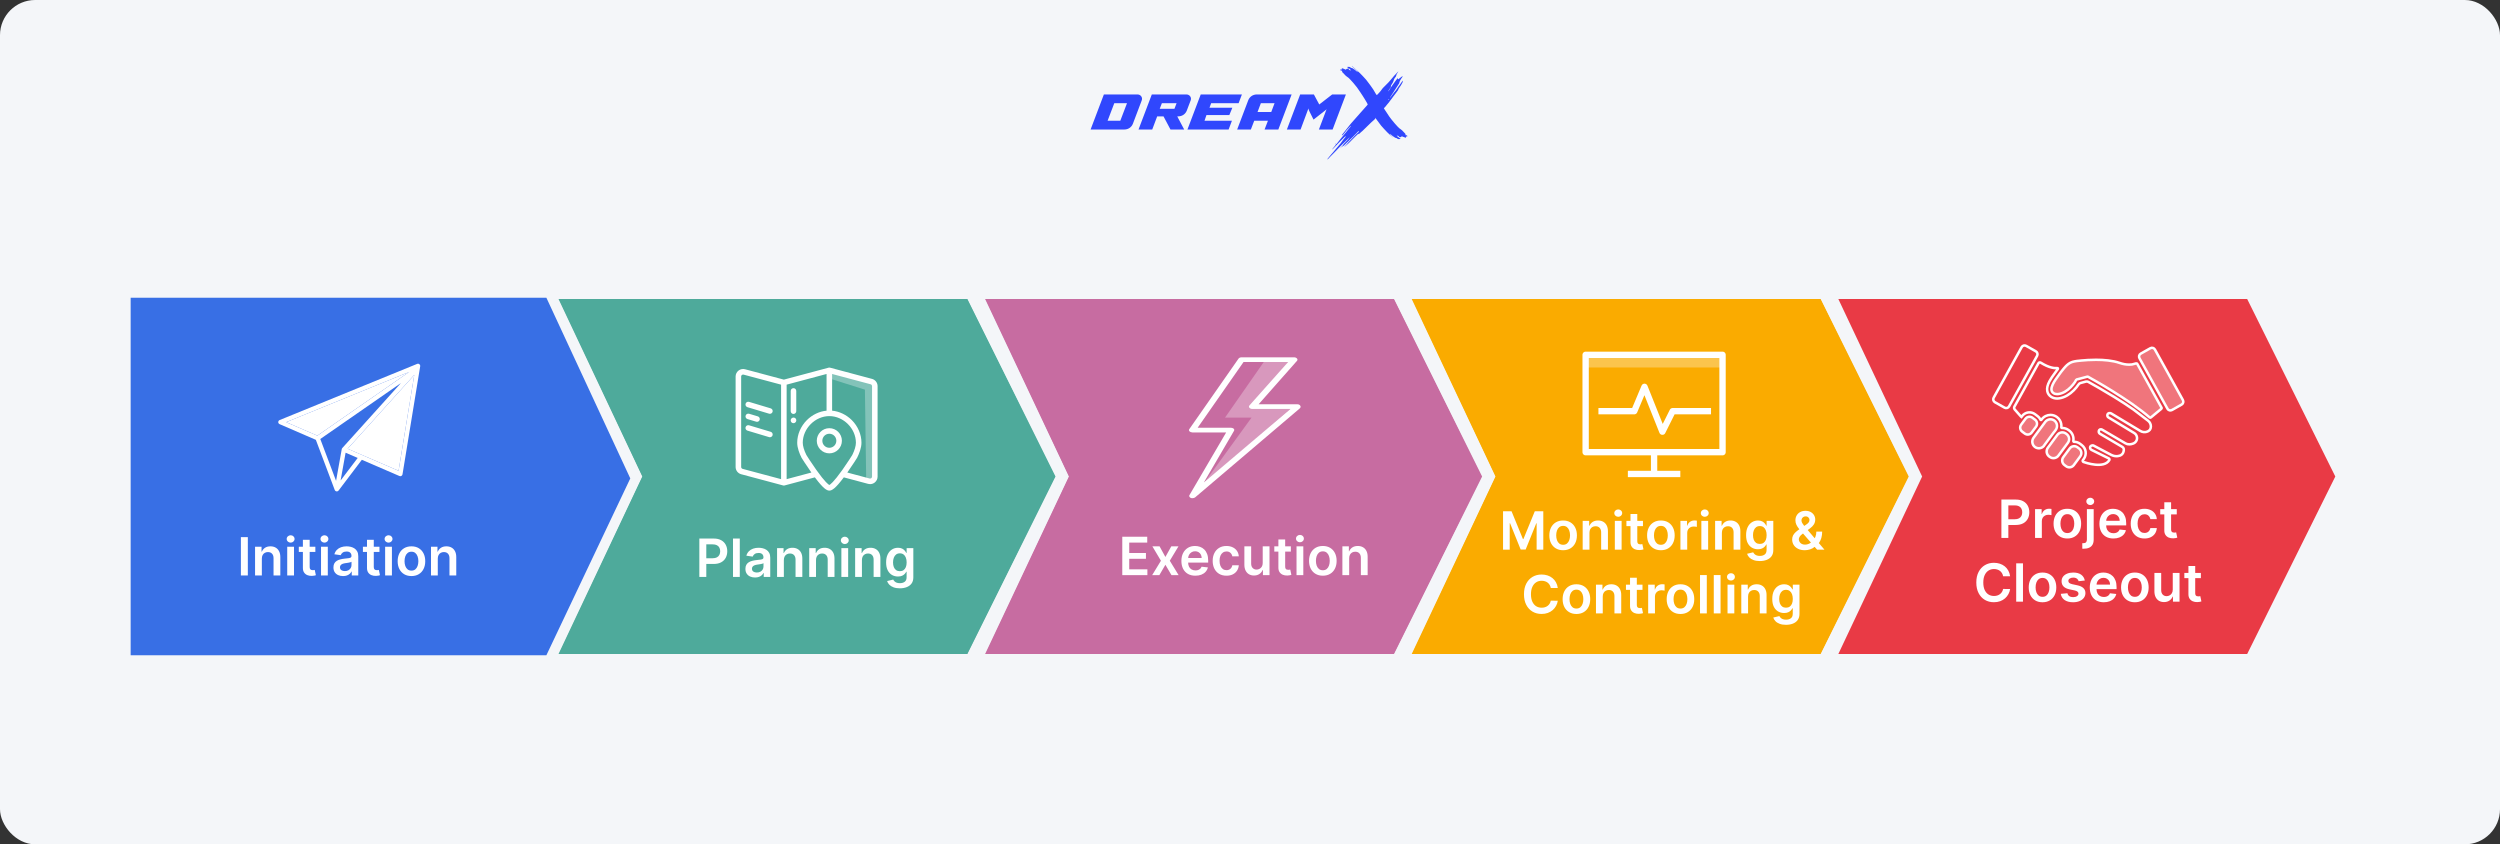 <svg width="1137" height="384" viewBox="0 0 1137 384" fill="none" xmlns="http://www.w3.org/2000/svg">
<rect x="0" y="0" width="1137" height="384" fill="#333333" stroke="none"/>
<rect width="1137" height="384" rx="16" fill="#F4F6F9"/>
<path d="M248.132 136H60V297.428H248.132L286.02 217.576L248.132 136Z" fill="#386FE5" stroke="#386FE5" stroke-width="1.153"/>
<g clip-path="url(#clip0_466_14261)">
<path fill-rule="evenodd" clip-rule="evenodd" d="M181.269 214.11L158.102 204.096L188.42 170.499L181.269 214.11Z" fill="white"/>
<path fill-rule="evenodd" clip-rule="evenodd" d="M186.095 169.149L144.326 198.131L130.15 192.002L186.095 169.149Z" fill="white"/>
<path fill-rule="evenodd" clip-rule="evenodd" d="M190.739 165.631C190.449 165.404 190.071 165.353 189.73 165.492L127.177 191.043C126.799 191.194 126.559 191.56 126.546 191.964C126.534 192.367 126.786 192.733 127.152 192.897L143.648 200.035L152.236 222.837C152.388 223.228 152.766 223.493 153.182 223.493H153.27C153.56 223.467 153.813 223.316 153.977 223.102L164.57 209.115L181.659 216.493C181.785 216.544 181.924 216.582 182.063 216.582C182.227 216.582 182.39 216.544 182.542 216.455C182.819 216.304 183.008 216.039 183.059 215.737L191.105 166.577C191.168 166.223 191.017 165.858 190.739 165.631ZM186.098 169.149L144.329 198.131L130.153 192.002L186.098 169.149ZM145.666 199.657L182.378 174.181L155.667 203.781C155.54 203.92 155.452 204.096 155.427 204.273L152.842 218.688L145.666 199.657ZM154.91 218.511L157.18 205.887L162.679 208.271L154.91 218.511ZM181.268 214.11L158.101 204.083L188.419 170.499L181.268 214.11Z" fill="white"/>
</g>
<path d="M112.715 244.279V261.733H109.553V244.279H112.715ZM119.088 254.063V261.733H116.003V248.642H118.952V250.867H119.105C119.406 250.134 119.886 249.552 120.545 249.12C121.21 248.688 122.031 248.472 123.008 248.472C123.912 248.472 124.699 248.665 125.369 249.052C126.045 249.438 126.568 249.998 126.937 250.731C127.312 251.464 127.497 252.353 127.491 253.398V261.733H124.406V253.875C124.406 253 124.179 252.316 123.724 251.821C123.275 251.327 122.653 251.08 121.858 251.08C121.318 251.08 120.838 251.199 120.417 251.438C120.003 251.671 119.676 252.009 119.437 252.452C119.204 252.895 119.088 253.432 119.088 254.063ZM130.628 261.733V248.642H133.713V261.733H130.628ZM132.179 246.785C131.69 246.785 131.27 246.623 130.917 246.299C130.565 245.969 130.389 245.574 130.389 245.114C130.389 244.648 130.565 244.253 130.917 243.929C131.27 243.6 131.69 243.435 132.179 243.435C132.673 243.435 133.094 243.6 133.44 243.929C133.792 244.253 133.969 244.648 133.969 245.114C133.969 245.574 133.792 245.969 133.44 246.299C133.094 246.623 132.673 246.785 132.179 246.785ZM143.422 248.642V251.029H135.897V248.642H143.422ZM137.755 245.506H140.84V257.796C140.84 258.211 140.903 258.529 141.028 258.75C141.158 258.966 141.329 259.114 141.539 259.194C141.749 259.273 141.982 259.313 142.238 259.313C142.431 259.313 142.607 259.299 142.766 259.27C142.931 259.242 143.056 259.216 143.141 259.194L143.661 261.606C143.496 261.662 143.261 261.725 142.954 261.793C142.653 261.861 142.283 261.901 141.846 261.912C141.073 261.935 140.377 261.819 139.758 261.563C139.138 261.302 138.647 260.898 138.283 260.353C137.925 259.807 137.749 259.125 137.755 258.307V245.506ZM146.003 261.733V248.642H149.088V261.733H146.003ZM147.554 246.785C147.065 246.785 146.645 246.623 146.292 246.299C145.94 245.969 145.764 245.574 145.764 245.114C145.764 244.648 145.94 244.253 146.292 243.929C146.645 243.6 147.065 243.435 147.554 243.435C148.048 243.435 148.469 243.6 148.815 243.929C149.167 244.253 149.344 244.648 149.344 245.114C149.344 245.574 149.167 245.969 148.815 246.299C148.469 246.623 148.048 246.785 147.554 246.785ZM156.028 261.998C155.198 261.998 154.451 261.85 153.786 261.554C153.127 261.253 152.604 260.81 152.218 260.225C151.837 259.64 151.647 258.918 151.647 258.06C151.647 257.321 151.783 256.711 152.056 256.228C152.329 255.745 152.701 255.358 153.172 255.069C153.644 254.779 154.175 254.56 154.766 254.412C155.363 254.259 155.979 254.148 156.616 254.08C157.383 254 158.005 253.929 158.482 253.867C158.959 253.799 159.306 253.696 159.522 253.56C159.743 253.418 159.854 253.199 159.854 252.904V252.853C159.854 252.211 159.664 251.714 159.283 251.361C158.903 251.009 158.354 250.833 157.638 250.833C156.883 250.833 156.283 250.998 155.84 251.327C155.403 251.657 155.107 252.046 154.954 252.495L152.073 252.086C152.3 251.29 152.675 250.625 153.198 250.091C153.721 249.552 154.36 249.148 155.116 248.881C155.871 248.608 156.707 248.472 157.621 248.472C158.252 248.472 158.88 248.546 159.505 248.694C160.13 248.841 160.701 249.086 161.218 249.427C161.735 249.762 162.15 250.219 162.462 250.799C162.78 251.378 162.939 252.103 162.939 252.972V261.733H159.974V259.935H159.871C159.684 260.299 159.42 260.64 159.079 260.958C158.743 261.27 158.32 261.523 157.809 261.716C157.303 261.904 156.709 261.998 156.028 261.998ZM156.829 259.731C157.448 259.731 157.985 259.608 158.439 259.364C158.894 259.114 159.243 258.785 159.488 258.375C159.738 257.966 159.863 257.52 159.863 257.037V255.495C159.766 255.574 159.601 255.648 159.368 255.716C159.141 255.785 158.886 255.844 158.601 255.895C158.317 255.946 158.036 255.992 157.758 256.032C157.479 256.071 157.238 256.106 157.033 256.134C156.573 256.196 156.161 256.299 155.797 256.441C155.434 256.583 155.147 256.782 154.937 257.037C154.726 257.287 154.621 257.611 154.621 258.009C154.621 258.577 154.829 259.006 155.243 259.296C155.658 259.586 156.187 259.731 156.829 259.731ZM172.579 248.642V251.029H165.053V248.642H172.579ZM166.911 245.506H169.996V257.796C169.996 258.211 170.059 258.529 170.184 258.75C170.314 258.966 170.485 259.114 170.695 259.194C170.905 259.273 171.138 259.313 171.394 259.313C171.587 259.313 171.763 259.299 171.922 259.27C172.087 259.242 172.212 259.216 172.297 259.194L172.817 261.606C172.653 261.662 172.417 261.725 172.11 261.793C171.809 261.861 171.439 261.901 171.002 261.912C170.229 261.935 169.533 261.819 168.914 261.563C168.295 261.302 167.803 260.898 167.439 260.353C167.082 259.807 166.905 259.125 166.911 258.307V245.506ZM175.159 261.733V248.642H178.244V261.733H175.159ZM176.71 246.785C176.221 246.785 175.801 246.623 175.449 246.299C175.096 245.969 174.92 245.574 174.92 245.114C174.92 244.648 175.096 244.253 175.449 243.929C175.801 243.6 176.221 243.435 176.71 243.435C177.204 243.435 177.625 243.6 177.971 243.929C178.324 244.253 178.5 244.648 178.5 245.114C178.5 245.574 178.324 245.969 177.971 246.299C177.625 246.623 177.204 246.785 176.71 246.785ZM187.127 261.989C185.849 261.989 184.741 261.708 183.803 261.145C182.866 260.583 182.138 259.796 181.621 258.785C181.11 257.773 180.854 256.591 180.854 255.239C180.854 253.887 181.11 252.702 181.621 251.685C182.138 250.668 182.866 249.878 183.803 249.316C184.741 248.753 185.849 248.472 187.127 248.472C188.405 248.472 189.513 248.753 190.451 249.316C191.388 249.878 192.113 250.668 192.624 251.685C193.141 252.702 193.4 253.887 193.4 255.239C193.4 256.591 193.141 257.773 192.624 258.785C192.113 259.796 191.388 260.583 190.451 261.145C189.513 261.708 188.405 261.989 187.127 261.989ZM187.144 259.517C187.837 259.517 188.417 259.327 188.883 258.946C189.349 258.56 189.695 258.043 189.922 257.395C190.155 256.748 190.272 256.026 190.272 255.231C190.272 254.429 190.155 253.705 189.922 253.057C189.695 252.404 189.349 251.884 188.883 251.498C188.417 251.111 187.837 250.918 187.144 250.918C186.434 250.918 185.843 251.111 185.371 251.498C184.905 251.884 184.556 252.404 184.323 253.057C184.096 253.705 183.982 254.429 183.982 255.231C183.982 256.026 184.096 256.748 184.323 257.395C184.556 258.043 184.905 258.56 185.371 258.946C185.843 259.327 186.434 259.517 187.144 259.517ZM199.104 254.063V261.733H196.018V248.642H198.967V250.867H199.121C199.422 250.134 199.902 249.552 200.561 249.12C201.226 248.688 202.047 248.472 203.024 248.472C203.927 248.472 204.714 248.665 205.385 249.052C206.061 249.438 206.584 249.998 206.953 250.731C207.328 251.464 207.513 252.353 207.507 253.398V261.733H204.422V253.875C204.422 253 204.194 252.316 203.74 251.821C203.291 251.327 202.669 251.08 201.873 251.08C201.334 251.08 200.854 251.199 200.433 251.438C200.018 251.671 199.692 252.009 199.453 252.452C199.22 252.895 199.104 253.432 199.104 254.063Z" fill="white"/>
<path d="M439.786 136H254.289L292.306 216.714L254.289 297.428H439.786L479.77 216.714L439.786 136Z" fill="#4EAA9B"/>
<path d="M439.96 136H254.02L292.128 216.714L254.02 297.428H439.96L480.04 216.714L439.96 136Z" fill="#4EAA9B"/>
<g clip-path="url(#clip1_466_14261)">
<path d="M396.594 172.317L377.507 167.216C377.494 167.212 377.481 167.211 377.468 167.208C377.444 167.202 377.42 167.197 377.396 167.193C377.372 167.189 377.349 167.186 377.325 167.183C377.301 167.18 377.277 167.178 377.253 167.177C377.229 167.175 377.205 167.175 377.182 167.175C377.157 167.175 377.134 167.175 377.11 167.177C377.085 167.178 377.061 167.18 377.037 167.183C377.014 167.186 376.99 167.189 376.967 167.193C376.943 167.197 376.918 167.202 376.894 167.208C376.882 167.211 376.869 167.212 376.856 167.216L356.499 172.655L338.845 167.937C337.813 167.661 336.735 167.878 335.888 168.53C335.04 169.182 334.555 170.17 334.555 171.24V212.382C334.555 213.928 335.596 215.285 337.087 215.684L356.174 220.785C356.176 220.785 356.179 220.786 356.181 220.786C356.228 220.799 356.275 220.807 356.323 220.814C356.333 220.816 356.343 220.817 356.354 220.818C356.402 220.824 356.451 220.828 356.499 220.828H356.5C356.549 220.828 356.597 220.824 356.645 220.818C356.656 220.817 356.666 220.816 356.676 220.814C356.724 220.807 356.771 220.799 356.818 220.786C356.82 220.786 356.823 220.786 356.825 220.785L370.604 217.102C374.527 222.352 376.094 223.126 377.181 223.126C378.275 223.126 379.847 222.352 383.766 217.105L394.836 220.063C395.13 220.142 395.428 220.181 395.724 220.181C396.464 220.181 397.187 219.937 397.793 219.471C398.64 218.819 399.126 217.831 399.126 216.761V175.619C399.126 174.073 398.085 172.715 396.594 172.317ZM337.081 212.382V171.24C337.081 170.86 337.298 170.636 337.427 170.537C337.527 170.46 337.712 170.352 337.959 170.352C338.032 170.352 338.111 170.362 338.194 170.384L355.236 174.938V217.914L337.738 213.238C337.351 213.134 337.081 212.782 337.081 212.382ZM357.763 174.938L375.918 170.087V186.774C372.62 187.089 369.405 188.623 366.941 191.093C364.163 193.876 362.569 197.616 362.569 201.352C362.569 203.732 363.627 206.351 364.513 208.129L364.571 208.233C364.593 208.267 366.626 211.527 369.013 214.908L357.763 217.914V174.938ZM377.183 220.571C376.817 220.4 375.302 219.401 371.235 213.671C368.986 210.503 367.017 207.375 366.747 206.944C365.682 204.795 365.096 202.812 365.096 201.352C365.096 194.902 370.744 189.244 377.182 189.244C383.619 189.244 389.267 194.902 389.267 201.352C389.267 202.812 388.68 204.795 387.615 206.944C387.347 207.373 385.386 210.497 383.138 213.668C379.069 219.409 377.55 220.402 377.183 220.571ZM396.6 216.76C396.6 217.14 396.383 217.364 396.254 217.463C396.125 217.562 395.853 217.714 395.487 217.617L385.356 214.909C387.741 211.527 389.771 208.266 389.792 208.232L389.849 208.129C390.736 206.351 391.793 203.732 391.793 201.353C391.793 197.616 390.2 193.877 387.422 191.093C384.957 188.624 381.742 187.09 378.445 186.774V170.087L395.943 174.762C396.33 174.866 396.6 175.218 396.6 175.619V216.76Z" fill="white"/>
<path d="M377.183 194.736C374.033 194.736 371.471 197.304 371.471 200.46C371.471 203.617 374.033 206.184 377.183 206.184C380.334 206.184 382.897 203.617 382.897 200.46C382.897 197.304 380.334 194.736 377.183 194.736ZM377.183 203.652C375.427 203.652 373.997 202.22 373.997 200.46C373.997 198.7 375.427 197.268 377.183 197.268C378.941 197.268 380.37 198.7 380.37 200.46C380.37 202.22 378.941 203.652 377.183 203.652Z" fill="white"/>
<path d="M360.878 188.266C361.576 188.266 362.142 187.699 362.142 187V177.801C362.142 177.102 361.576 176.535 360.878 176.535C360.181 176.535 359.615 177.102 359.615 177.801V187C359.615 187.699 360.181 188.266 360.878 188.266Z" fill="white"/>
<path d="M360.219 190.102L360.185 190.124C359.598 190.504 359.43 191.287 359.809 191.874C360.051 192.249 360.456 192.453 360.871 192.453C361.106 192.453 361.344 192.388 361.556 192.251L361.59 192.229C362.176 191.849 362.344 191.066 361.965 190.478C361.587 189.891 360.804 189.723 360.219 190.102Z" fill="white"/>
<path d="M350.518 185.722L340.667 182.764C339.999 182.563 339.295 182.943 339.094 183.613C338.894 184.282 339.274 184.988 339.942 185.189L349.793 188.147C349.914 188.183 350.036 188.201 350.156 188.201C350.7 188.201 351.202 187.846 351.366 187.298C351.566 186.628 351.186 185.923 350.518 185.722Z" fill="white"/>
<path d="M350.518 196.383L340.667 193.425C339.999 193.224 339.295 193.604 339.094 194.274C338.894 194.944 339.274 195.649 339.942 195.85L349.793 198.808C349.914 198.844 350.036 198.861 350.156 198.861C350.7 198.861 351.202 198.507 351.366 197.959C351.566 197.289 351.186 196.583 350.518 196.383Z" fill="white"/>
<path d="M339.96 190.598L343.928 191.789C344.049 191.826 344.171 191.843 344.291 191.843C344.835 191.843 345.337 191.489 345.501 190.94C345.701 190.271 345.321 189.565 344.653 189.364L340.685 188.173C340.017 187.972 339.313 188.352 339.112 189.022C338.912 189.692 339.291 190.397 339.96 190.598Z" fill="white"/>
<path d="M396.697 216.514C396.697 218.562 395.09 218.149 393.937 217.572L393.361 177.215L378.371 172.481V168.98L396.697 174.231C396.79 187.65 396.92 214.893 396.697 216.514Z" fill="white" fill-opacity="0.3"/>
</g>
<path d="M318.062 262.385V244.93H324.607C325.948 244.93 327.073 245.18 327.982 245.68C328.897 246.18 329.587 246.868 330.053 247.743C330.525 248.612 330.761 249.601 330.761 250.709C330.761 251.828 330.525 252.822 330.053 253.692C329.582 254.561 328.886 255.246 327.965 255.746C327.045 256.24 325.911 256.487 324.565 256.487H320.227V253.888H324.139C324.923 253.888 325.565 253.751 326.065 253.479C326.565 253.206 326.934 252.831 327.173 252.354C327.417 251.876 327.539 251.328 327.539 250.709C327.539 250.089 327.417 249.544 327.173 249.072C326.934 248.601 326.562 248.234 326.056 247.973C325.556 247.706 324.911 247.572 324.122 247.572H321.224V262.385H318.062ZM336.456 244.93V262.385H333.371V244.93H336.456ZM343.396 262.649C342.566 262.649 341.819 262.501 341.154 262.206C340.495 261.905 339.972 261.461 339.586 260.876C339.205 260.291 339.015 259.569 339.015 258.711C339.015 257.973 339.151 257.362 339.424 256.879C339.697 256.396 340.069 256.01 340.541 255.72C341.012 255.43 341.543 255.211 342.134 255.064C342.731 254.91 343.347 254.8 343.984 254.731C344.751 254.652 345.373 254.581 345.85 254.518C346.328 254.45 346.674 254.348 346.89 254.211C347.112 254.069 347.222 253.851 347.222 253.555V253.504C347.222 252.862 347.032 252.365 346.651 252.013C346.271 251.66 345.722 251.484 345.007 251.484C344.251 251.484 343.651 251.649 343.208 251.979C342.771 252.308 342.475 252.697 342.322 253.146L339.441 252.737C339.668 251.942 340.043 251.277 340.566 250.743C341.089 250.203 341.728 249.8 342.484 249.532C343.239 249.26 344.075 249.123 344.989 249.123C345.62 249.123 346.248 249.197 346.873 249.345C347.498 249.493 348.069 249.737 348.586 250.078C349.103 250.413 349.518 250.871 349.83 251.45C350.149 252.03 350.308 252.754 350.308 253.623V262.385H347.342V260.586H347.239C347.052 260.95 346.788 261.291 346.447 261.609C346.112 261.922 345.688 262.175 345.177 262.368C344.671 262.555 344.078 262.649 343.396 262.649ZM344.197 260.382C344.816 260.382 345.353 260.26 345.808 260.015C346.262 259.765 346.612 259.436 346.856 259.027C347.106 258.618 347.231 258.172 347.231 257.689V256.146C347.134 256.226 346.97 256.3 346.737 256.368C346.509 256.436 346.254 256.496 345.97 256.547C345.686 256.598 345.404 256.643 345.126 256.683C344.847 256.723 344.606 256.757 344.401 256.785C343.941 256.848 343.529 256.95 343.166 257.092C342.802 257.234 342.515 257.433 342.305 257.689C342.095 257.939 341.989 258.263 341.989 258.66C341.989 259.229 342.197 259.657 342.612 259.947C343.026 260.237 343.555 260.382 344.197 260.382ZM356.495 254.714V262.385H353.41V249.294H356.359V251.518H356.512C356.813 250.785 357.293 250.203 357.953 249.771C358.617 249.339 359.438 249.123 360.416 249.123C361.319 249.123 362.106 249.317 362.776 249.703C363.453 250.089 363.975 250.649 364.345 251.382C364.72 252.115 364.904 253.004 364.899 254.05V262.385H361.813V254.527C361.813 253.652 361.586 252.967 361.132 252.473C360.683 251.979 360.061 251.731 359.265 251.731C358.725 251.731 358.245 251.851 357.825 252.089C357.41 252.322 357.083 252.66 356.845 253.104C356.612 253.547 356.495 254.084 356.495 254.714ZM371.12 254.714V262.385H368.035V249.294H370.984V251.518H371.137C371.438 250.785 371.918 250.203 372.578 249.771C373.242 249.339 374.063 249.123 375.041 249.123C375.944 249.123 376.731 249.317 377.401 249.703C378.078 250.089 378.6 250.649 378.97 251.382C379.345 252.115 379.529 253.004 379.524 254.05V262.385H376.438V254.527C376.438 253.652 376.211 252.967 375.757 252.473C375.308 251.979 374.686 251.731 373.89 251.731C373.35 251.731 372.87 251.851 372.45 252.089C372.035 252.322 371.708 252.66 371.47 253.104C371.237 253.547 371.12 254.084 371.12 254.714ZM382.66 262.385V249.294H385.745V262.385H382.66ZM384.211 247.436C383.722 247.436 383.302 247.274 382.95 246.95C382.597 246.621 382.421 246.226 382.421 245.765C382.421 245.3 382.597 244.905 382.95 244.581C383.302 244.251 383.722 244.086 384.211 244.086C384.705 244.086 385.126 244.251 385.472 244.581C385.825 244.905 386.001 245.3 386.001 245.765C386.001 246.226 385.825 246.621 385.472 246.95C385.126 247.274 384.705 247.436 384.211 247.436ZM392.003 254.714V262.385H388.918V249.294H391.867V251.518H392.02C392.321 250.785 392.801 250.203 393.46 249.771C394.125 249.339 394.946 249.123 395.923 249.123C396.827 249.123 397.614 249.317 398.284 249.703C398.96 250.089 399.483 250.649 399.852 251.382C400.227 252.115 400.412 253.004 400.406 254.05V262.385H397.321V254.527C397.321 253.652 397.094 252.967 396.639 252.473C396.19 251.979 395.568 251.731 394.773 251.731C394.233 251.731 393.753 251.851 393.333 252.089C392.918 252.322 392.591 252.66 392.352 253.104C392.119 253.547 392.003 254.084 392.003 254.714ZM409.236 267.567C408.128 267.567 407.176 267.416 406.381 267.115C405.585 266.819 404.946 266.422 404.463 265.922C403.98 265.422 403.645 264.868 403.458 264.26L406.236 263.586C406.361 263.842 406.543 264.095 406.781 264.345C407.02 264.601 407.341 264.811 407.744 264.976C408.154 265.146 408.668 265.231 409.287 265.231C410.162 265.231 410.886 265.018 411.46 264.592C412.034 264.172 412.321 263.479 412.321 262.513V260.032H412.168C412.009 260.351 411.776 260.677 411.469 261.013C411.168 261.348 410.767 261.629 410.267 261.856C409.773 262.084 409.151 262.197 408.401 262.197C407.395 262.197 406.483 261.961 405.665 261.49C404.852 261.013 404.205 260.302 403.722 259.359C403.244 258.41 403.006 257.223 403.006 255.797C403.006 254.359 403.244 253.146 403.722 252.157C404.205 251.163 404.855 250.41 405.673 249.899C406.492 249.382 407.404 249.123 408.409 249.123C409.176 249.123 409.807 249.254 410.301 249.515C410.801 249.771 411.199 250.081 411.494 250.444C411.79 250.802 412.014 251.14 412.168 251.459H412.338V249.294H415.381V262.598C415.381 263.717 415.114 264.643 414.58 265.376C414.046 266.109 413.315 266.657 412.389 267.021C411.463 267.385 410.412 267.567 409.236 267.567ZM409.261 259.777C409.915 259.777 410.472 259.618 410.932 259.3C411.392 258.981 411.742 258.524 411.98 257.927C412.219 257.331 412.338 256.615 412.338 255.78C412.338 254.956 412.219 254.234 411.98 253.615C411.747 252.996 411.401 252.515 410.94 252.175C410.486 251.828 409.926 251.655 409.261 251.655C408.574 251.655 408 251.834 407.54 252.192C407.08 252.55 406.733 253.041 406.5 253.666C406.267 254.285 406.151 254.99 406.151 255.78C406.151 256.581 406.267 257.282 406.5 257.885C406.739 258.481 407.088 258.947 407.548 259.282C408.014 259.612 408.585 259.777 409.261 259.777Z" fill="white"/>
<path d="M633.805 136H448.308L486.325 216.714L448.308 297.428H633.805L673.788 216.714L633.805 136Z" fill="#C76CA1"/>
<path d="M633.98 136H448.039L486.147 216.714L448.039 297.428H633.98L674.059 216.714L633.98 136Z" fill="#C76CA1"/>
<rect width="132.6" height="108.571" transform="translate(499.891 162)" fill="#C76CA1"/>
<g clip-path="url(#clip2_466_14261)">
<path d="M542.302 226.572C542.003 226.572 541.705 226.572 541.556 226.465C540.96 226.144 540.661 225.611 540.96 225.184L557.66 196.674H542.302C541.854 196.674 541.258 196.461 540.96 196.14C540.661 195.82 540.661 195.393 540.96 195.073L563.326 163.04C563.624 162.719 564.072 162.506 564.668 162.506H588.525C589.122 162.506 589.569 162.719 589.867 163.04C590.166 163.36 590.166 163.787 589.867 164.108L572.422 183.861H590.016C590.613 183.861 591.06 184.075 591.358 184.502C591.657 184.929 591.507 185.356 591.209 185.676L543.494 226.251C543.196 226.465 542.749 226.572 542.302 226.572ZM544.687 194.539H559.896C560.344 194.539 560.791 194.752 561.089 194.966C561.388 195.286 561.388 195.606 561.238 195.927L547.52 219.417L586.885 185.997H569.588C568.992 185.997 568.545 185.783 568.246 185.463C567.948 185.142 567.948 184.715 568.246 184.395L585.841 164.641H565.563L544.687 194.539Z" fill="white"/>
<path d="M574.881 164.47H586.056L570.544 185.58H587.298L547.562 219.728L569.204 189.926H557.141L574.881 164.47Z" fill="white" fill-opacity="0.3"/>
</g>
<path d="M510.412 261.571V244.117H521.764V246.767H513.574V251.506H521.176V254.157H513.574V258.921H521.832V261.571H510.412ZM527.377 248.48L530.019 253.313L532.703 248.48H535.967L532.021 255.026L536.036 261.571H532.788L530.019 256.858L527.274 261.571H524.002L527.99 255.026L524.104 248.48H527.377ZM543.657 261.827C542.345 261.827 541.211 261.554 540.256 261.009C539.308 260.458 538.578 259.679 538.066 258.674C537.555 257.662 537.299 256.472 537.299 255.103C537.299 253.756 537.555 252.574 538.066 251.557C538.583 250.534 539.305 249.739 540.231 249.171C541.157 248.597 542.245 248.31 543.495 248.31C544.302 248.31 545.063 248.441 545.779 248.702C546.501 248.958 547.137 249.355 547.688 249.895C548.245 250.435 548.683 251.122 549.001 251.958C549.319 252.787 549.478 253.776 549.478 254.924V255.87H538.748V253.79H546.521C546.515 253.199 546.387 252.674 546.137 252.213C545.887 251.747 545.538 251.381 545.089 251.114C544.646 250.847 544.129 250.713 543.538 250.713C542.907 250.713 542.353 250.867 541.876 251.174C541.399 251.475 541.026 251.872 540.759 252.367C540.498 252.855 540.364 253.392 540.359 253.978V255.793C540.359 256.554 540.498 257.208 540.776 257.753C541.055 258.293 541.444 258.708 541.944 258.997C542.444 259.282 543.029 259.424 543.7 259.424C544.149 259.424 544.555 259.361 544.918 259.236C545.282 259.105 545.597 258.915 545.864 258.665C546.131 258.415 546.333 258.105 546.47 257.736L549.35 258.06C549.168 258.821 548.822 259.486 548.31 260.054C547.805 260.617 547.157 261.054 546.367 261.367C545.578 261.674 544.674 261.827 543.657 261.827ZM557.798 261.827C556.492 261.827 555.369 261.54 554.432 260.966C553.5 260.392 552.781 259.6 552.276 258.588C551.776 257.571 551.526 256.401 551.526 255.077C551.526 253.747 551.781 252.574 552.293 251.557C552.804 250.534 553.526 249.739 554.457 249.171C555.395 248.597 556.503 248.31 557.781 248.31C558.844 248.31 559.784 248.506 560.602 248.898C561.426 249.284 562.082 249.833 562.571 250.543C563.06 251.247 563.338 252.071 563.406 253.014H560.457C560.338 252.384 560.054 251.858 559.605 251.438C559.162 251.012 558.568 250.799 557.824 250.799C557.193 250.799 556.639 250.969 556.162 251.31C555.685 251.645 555.313 252.128 555.046 252.759C554.784 253.389 554.653 254.145 554.653 255.026C554.653 255.918 554.784 256.685 555.046 257.327C555.307 257.963 555.673 258.455 556.145 258.801C556.622 259.142 557.182 259.313 557.824 259.313C558.278 259.313 558.685 259.228 559.043 259.057C559.406 258.881 559.71 258.628 559.955 258.299C560.199 257.969 560.367 257.568 560.457 257.097H563.406C563.332 258.023 563.06 258.844 562.588 259.56C562.117 260.27 561.475 260.827 560.662 261.23C559.85 261.628 558.895 261.827 557.798 261.827ZM574.283 256.066V248.48H577.369V261.571H574.377V259.245H574.241C573.945 259.978 573.46 260.577 572.783 261.043C572.113 261.509 571.286 261.742 570.303 261.742C569.445 261.742 568.687 261.551 568.028 261.171C567.374 260.784 566.863 260.225 566.494 259.492C566.124 258.753 565.94 257.861 565.94 256.816V248.48H569.025V256.338C569.025 257.168 569.252 257.827 569.707 258.316C570.161 258.804 570.758 259.049 571.497 259.049C571.951 259.049 572.391 258.938 572.818 258.716C573.244 258.495 573.593 258.165 573.866 257.728C574.144 257.284 574.283 256.73 574.283 256.066ZM587.078 248.48V250.867H579.553V248.48H587.078ZM581.411 245.344H584.496V257.634C584.496 258.049 584.558 258.367 584.683 258.588C584.814 258.804 584.984 258.952 585.195 259.032C585.405 259.111 585.638 259.151 585.894 259.151C586.087 259.151 586.263 259.137 586.422 259.108C586.587 259.08 586.712 259.054 586.797 259.032L587.317 261.443C587.152 261.5 586.916 261.563 586.609 261.631C586.308 261.699 585.939 261.739 585.502 261.75C584.729 261.773 584.033 261.657 583.413 261.401C582.794 261.139 582.303 260.736 581.939 260.191C581.581 259.645 581.405 258.963 581.411 258.145V245.344ZM589.658 261.571V248.48H592.744V261.571H589.658ZM591.21 246.622C590.721 246.622 590.301 246.46 589.948 246.137C589.596 245.807 589.42 245.412 589.42 244.952C589.42 244.486 589.596 244.091 589.948 243.767C590.301 243.438 590.721 243.273 591.21 243.273C591.704 243.273 592.124 243.438 592.471 243.767C592.823 244.091 592.999 244.486 592.999 244.952C592.999 245.412 592.823 245.807 592.471 246.137C592.124 246.46 591.704 246.622 591.21 246.622ZM601.627 261.827C600.348 261.827 599.24 261.546 598.303 260.983C597.365 260.421 596.638 259.634 596.121 258.622C595.609 257.611 595.354 256.429 595.354 255.077C595.354 253.725 595.609 252.54 596.121 251.523C596.638 250.506 597.365 249.716 598.303 249.154C599.24 248.591 600.348 248.31 601.627 248.31C602.905 248.31 604.013 248.591 604.95 249.154C605.888 249.716 606.612 250.506 607.124 251.523C607.641 252.54 607.899 253.725 607.899 255.077C607.899 256.429 607.641 257.611 607.124 258.622C606.612 259.634 605.888 260.421 604.95 260.983C604.013 261.546 602.905 261.827 601.627 261.827ZM601.644 259.355C602.337 259.355 602.916 259.165 603.382 258.784C603.848 258.398 604.195 257.881 604.422 257.233C604.655 256.585 604.771 255.864 604.771 255.068C604.771 254.267 604.655 253.543 604.422 252.895C604.195 252.242 603.848 251.722 603.382 251.335C602.916 250.949 602.337 250.756 601.644 250.756C600.933 250.756 600.342 250.949 599.871 251.335C599.405 251.722 599.055 252.242 598.823 252.895C598.595 253.543 598.482 254.267 598.482 255.068C598.482 255.864 598.595 256.585 598.823 257.233C599.055 257.881 599.405 258.398 599.871 258.784C600.342 259.165 600.933 259.355 601.644 259.355ZM613.603 253.901V261.571H610.518V248.48H613.467V250.705H613.62C613.921 249.972 614.401 249.389 615.06 248.958C615.725 248.526 616.546 248.31 617.524 248.31C618.427 248.31 619.214 248.503 619.884 248.889C620.56 249.276 621.083 249.835 621.453 250.568C621.828 251.301 622.012 252.191 622.006 253.236V261.571H618.921V253.713C618.921 252.838 618.694 252.154 618.239 251.659C617.791 251.165 617.168 250.918 616.373 250.918C615.833 250.918 615.353 251.037 614.933 251.276C614.518 251.509 614.191 251.847 613.953 252.29C613.72 252.733 613.603 253.27 613.603 253.901Z" fill="white"/>
<path d="M827.824 136H642.327L680.344 216.714L642.327 297.428H827.824L867.808 216.714L827.824 136Z" fill="#FAAB00"/>
<path d="M827.999 136H642.059L680.167 216.714L642.059 297.428H827.999L868.079 216.714L827.999 136Z" fill="#FAAB00"/>
<path d="M683.584 232.531H687.454L692.635 245.179H692.84L698.022 232.531H701.891V249.985H698.857V237.994H698.695L693.871 249.934H691.604L686.78 237.968H686.618V249.985H683.584V232.531ZM710.908 250.241C709.63 250.241 708.522 249.96 707.584 249.397C706.647 248.835 705.92 248.048 705.403 247.036C704.891 246.025 704.635 244.843 704.635 243.491C704.635 242.139 704.891 240.954 705.403 239.937C705.92 238.92 706.647 238.13 707.584 237.568C708.522 237.005 709.63 236.724 710.908 236.724C712.187 236.724 713.295 237.005 714.232 237.568C715.17 238.13 715.894 238.92 716.405 239.937C716.922 240.954 717.181 242.139 717.181 243.491C717.181 244.843 716.922 246.025 716.405 247.036C715.894 248.048 715.17 248.835 714.232 249.397C713.295 249.96 712.187 250.241 710.908 250.241ZM710.925 247.769C711.618 247.769 712.198 247.579 712.664 247.198C713.13 246.812 713.476 246.295 713.704 245.647C713.937 245 714.053 244.278 714.053 243.483C714.053 242.681 713.937 241.957 713.704 241.309C713.476 240.656 713.13 240.136 712.664 239.75C712.198 239.363 711.618 239.17 710.925 239.17C710.215 239.17 709.624 239.363 709.153 239.75C708.687 240.136 708.337 240.656 708.104 241.309C707.877 241.957 707.763 242.681 707.763 243.483C707.763 244.278 707.877 245 708.104 245.647C708.337 246.295 708.687 246.812 709.153 247.198C709.624 247.579 710.215 247.769 710.925 247.769ZM722.885 242.315V249.985H719.8V236.894H722.748V239.119H722.902C723.203 238.386 723.683 237.804 724.342 237.372C725.007 236.94 725.828 236.724 726.805 236.724C727.709 236.724 728.496 236.917 729.166 237.304C729.842 237.69 730.365 238.25 730.734 238.983C731.109 239.715 731.294 240.605 731.288 241.65V249.985H728.203V242.127C728.203 241.252 727.976 240.568 727.521 240.073C727.072 239.579 726.45 239.332 725.655 239.332C725.115 239.332 724.635 239.451 724.214 239.69C723.8 239.923 723.473 240.261 723.234 240.704C723.001 241.147 722.885 241.684 722.885 242.315ZM734.425 249.985V236.894H737.51V249.985H734.425ZM735.976 235.036C735.487 235.036 735.067 234.875 734.714 234.551C734.362 234.221 734.186 233.826 734.186 233.366C734.186 232.9 734.362 232.505 734.714 232.181C735.067 231.852 735.487 231.687 735.976 231.687C736.47 231.687 736.89 231.852 737.237 232.181C737.589 232.505 737.765 232.9 737.765 233.366C737.765 233.826 737.589 234.221 737.237 234.551C736.89 234.875 736.47 235.036 735.976 235.036ZM747.219 236.894V239.281H739.694V236.894H747.219ZM741.552 233.758H744.637V246.048C744.637 246.463 744.699 246.781 744.824 247.002C744.955 247.218 745.126 247.366 745.336 247.446C745.546 247.525 745.779 247.565 746.035 247.565C746.228 247.565 746.404 247.551 746.563 247.522C746.728 247.494 746.853 247.468 746.938 247.446L747.458 249.858C747.293 249.914 747.057 249.977 746.751 250.045C746.449 250.113 746.08 250.153 745.643 250.164C744.87 250.187 744.174 250.071 743.554 249.815C742.935 249.554 742.444 249.15 742.08 248.605C741.722 248.059 741.546 247.377 741.552 246.559V233.758ZM755.369 250.241C754.091 250.241 752.983 249.96 752.045 249.397C751.108 248.835 750.38 248.048 749.863 247.036C749.352 246.025 749.096 244.843 749.096 243.491C749.096 242.139 749.352 240.954 749.863 239.937C750.38 238.92 751.108 238.13 752.045 237.568C752.983 237.005 754.091 236.724 755.369 236.724C756.648 236.724 757.755 237.005 758.693 237.568C759.63 238.13 760.355 238.92 760.866 239.937C761.383 240.954 761.642 242.139 761.642 243.491C761.642 244.843 761.383 246.025 760.866 247.036C760.355 248.048 759.63 248.835 758.693 249.397C757.755 249.96 756.648 250.241 755.369 250.241ZM755.386 247.769C756.079 247.769 756.659 247.579 757.125 247.198C757.591 246.812 757.937 246.295 758.165 245.647C758.398 245 758.514 244.278 758.514 243.483C758.514 242.681 758.398 241.957 758.165 241.309C757.937 240.656 757.591 240.136 757.125 239.75C756.659 239.363 756.079 239.17 755.386 239.17C754.676 239.17 754.085 239.363 753.613 239.75C753.148 240.136 752.798 240.656 752.565 241.309C752.338 241.957 752.224 242.681 752.224 243.483C752.224 244.278 752.338 245 752.565 245.647C752.798 246.295 753.148 246.812 753.613 247.198C754.085 247.579 754.676 247.769 755.386 247.769ZM764.26 249.985V236.894H767.252V239.076H767.388C767.627 238.321 768.036 237.738 768.616 237.329C769.201 236.914 769.868 236.707 770.618 236.707C770.789 236.707 770.979 236.715 771.189 236.733C771.405 236.744 771.584 236.764 771.726 236.792V239.63C771.596 239.585 771.388 239.545 771.104 239.511C770.826 239.471 770.556 239.451 770.295 239.451C769.732 239.451 769.226 239.573 768.778 239.818C768.334 240.056 767.985 240.389 767.729 240.815C767.474 241.241 767.346 241.733 767.346 242.289V249.985H764.26ZM773.776 249.985V236.894H776.861V249.985H773.776ZM775.327 235.036C774.839 235.036 774.418 234.875 774.066 234.551C773.714 234.221 773.537 233.826 773.537 233.366C773.537 232.9 773.714 232.505 774.066 232.181C774.418 231.852 774.839 231.687 775.327 231.687C775.822 231.687 776.242 231.852 776.589 232.181C776.941 232.505 777.117 232.9 777.117 233.366C777.117 233.826 776.941 234.221 776.589 234.551C776.242 234.875 775.822 235.036 775.327 235.036ZM783.119 242.315V249.985H780.034V236.894H782.983V239.119H783.136C783.437 238.386 783.917 237.804 784.577 237.372C785.241 236.94 786.062 236.724 787.04 236.724C787.943 236.724 788.73 236.917 789.4 237.304C790.077 237.69 790.599 238.25 790.969 238.983C791.344 239.715 791.528 240.605 791.523 241.65V249.985H788.437V242.127C788.437 241.252 788.21 240.568 787.755 240.073C787.307 239.579 786.684 239.332 785.889 239.332C785.349 239.332 784.869 239.451 784.449 239.69C784.034 239.923 783.707 240.261 783.469 240.704C783.236 241.147 783.119 241.684 783.119 242.315ZM800.352 255.167C799.244 255.167 798.292 255.017 797.497 254.715C796.702 254.42 796.062 254.022 795.579 253.522C795.096 253.022 794.761 252.468 794.574 251.86L797.352 251.187C797.477 251.443 797.659 251.696 797.898 251.946C798.136 252.201 798.457 252.411 798.861 252.576C799.27 252.747 799.784 252.832 800.403 252.832C801.278 252.832 802.003 252.619 802.577 252.193C803.15 251.772 803.437 251.079 803.437 250.113V247.633H803.284C803.125 247.951 802.892 248.278 802.585 248.613C802.284 248.948 801.883 249.23 801.383 249.457C800.889 249.684 800.267 249.798 799.517 249.798C798.511 249.798 797.599 249.562 796.781 249.09C795.969 248.613 795.321 247.903 794.838 246.96C794.361 246.011 794.122 244.823 794.122 243.397C794.122 241.96 794.361 240.747 794.838 239.758C795.321 238.764 795.971 238.011 796.79 237.5C797.608 236.983 798.52 236.724 799.525 236.724C800.292 236.724 800.923 236.855 801.417 237.116C801.917 237.372 802.315 237.681 802.611 238.045C802.906 238.403 803.13 238.741 803.284 239.059H803.454V236.894H806.497V250.198C806.497 251.318 806.23 252.244 805.696 252.977C805.162 253.71 804.432 254.258 803.505 254.622C802.579 254.985 801.528 255.167 800.352 255.167ZM800.378 247.377C801.031 247.377 801.588 247.218 802.048 246.9C802.508 246.582 802.858 246.125 803.096 245.528C803.335 244.931 803.454 244.215 803.454 243.38C803.454 242.556 803.335 241.835 803.096 241.215C802.863 240.596 802.517 240.116 802.057 239.775C801.602 239.429 801.042 239.255 800.378 239.255C799.69 239.255 799.116 239.434 798.656 239.792C798.196 240.15 797.849 240.642 797.616 241.267C797.383 241.886 797.267 242.59 797.267 243.38C797.267 244.181 797.383 244.883 797.616 245.485C797.855 246.082 798.204 246.548 798.665 246.883C799.13 247.213 799.702 247.377 800.378 247.377ZM820.828 250.241C819.635 250.241 818.609 250.025 817.751 249.593C816.893 249.161 816.231 248.579 815.765 247.846C815.305 247.108 815.075 246.275 815.075 245.349C815.075 244.65 815.217 244.031 815.501 243.491C815.791 242.951 816.189 242.451 816.694 241.991C817.206 241.531 817.797 241.073 818.467 240.619L821.561 238.514C822.015 238.218 822.359 237.906 822.592 237.576C822.831 237.247 822.95 236.86 822.95 236.417C822.95 236.042 822.791 235.687 822.473 235.352C822.16 235.017 821.728 234.849 821.177 234.849C820.808 234.849 820.481 234.937 820.197 235.113C819.919 235.284 819.7 235.508 819.541 235.786C819.388 236.065 819.311 236.36 819.311 236.673C819.311 237.054 819.416 237.44 819.626 237.832C819.842 238.224 820.121 238.63 820.461 239.051C820.808 239.471 821.177 239.917 821.569 240.389L829.76 249.985H826.419L819.618 242.196C819.112 241.605 818.623 241.022 818.152 240.448C817.686 239.875 817.302 239.278 817.001 238.659C816.706 238.034 816.558 237.358 816.558 236.63C816.558 235.806 816.748 235.071 817.129 234.423C817.51 233.769 818.041 233.255 818.723 232.88C819.41 232.505 820.214 232.318 821.135 232.318C822.055 232.318 822.845 232.5 823.504 232.863C824.163 233.227 824.672 233.71 825.03 234.312C825.388 234.914 825.567 235.571 825.567 236.281C825.567 237.105 825.362 237.843 824.953 238.497C824.544 239.144 823.976 239.733 823.248 240.261L819.72 242.843C819.14 243.264 818.726 243.69 818.476 244.122C818.226 244.548 818.101 244.911 818.101 245.213C818.101 245.673 818.217 246.09 818.45 246.465C818.683 246.84 819.01 247.142 819.43 247.369C819.856 247.59 820.353 247.701 820.922 247.701C821.547 247.701 822.163 247.562 822.771 247.284C823.379 247 823.933 246.596 824.433 246.073C824.933 245.551 825.331 244.926 825.626 244.198C825.922 243.465 826.069 242.653 826.069 241.761H828.72C828.72 242.863 828.598 243.823 828.353 244.642C828.109 245.454 827.794 246.142 827.407 246.704C827.021 247.261 826.612 247.707 826.18 248.042C826.044 248.139 825.913 248.235 825.788 248.332C825.663 248.429 825.532 248.525 825.396 248.622C824.782 249.179 824.064 249.588 823.24 249.849C822.422 250.11 821.618 250.241 820.828 250.241ZM708.486 267.42H705.298C705.207 266.897 705.04 266.434 704.795 266.031C704.551 265.622 704.247 265.275 703.883 264.991C703.52 264.707 703.105 264.494 702.639 264.352C702.179 264.204 701.682 264.13 701.148 264.13C700.199 264.13 699.358 264.369 698.625 264.846C697.892 265.318 697.318 266.011 696.903 266.926C696.488 267.835 696.281 268.946 696.281 270.258C696.281 271.593 696.488 272.718 696.903 273.633C697.324 274.542 697.898 275.23 698.625 275.696C699.358 276.156 700.196 276.386 701.139 276.386C701.662 276.386 702.15 276.318 702.605 276.181C703.065 276.039 703.477 275.832 703.841 275.559C704.21 275.286 704.52 274.951 704.77 274.554C705.025 274.156 705.202 273.701 705.298 273.19L708.486 273.207C708.366 274.036 708.108 274.815 707.71 275.542C707.318 276.269 706.804 276.911 706.167 277.468C705.531 278.019 704.787 278.451 703.934 278.764C703.082 279.071 702.136 279.224 701.096 279.224C699.562 279.224 698.193 278.869 696.988 278.159C695.784 277.448 694.835 276.423 694.142 275.082C693.449 273.741 693.102 272.133 693.102 270.258C693.102 268.377 693.452 266.769 694.15 265.434C694.849 264.093 695.801 263.068 697.005 262.358C698.21 261.647 699.574 261.292 701.096 261.292C702.068 261.292 702.971 261.429 703.807 261.701C704.642 261.974 705.386 262.375 706.04 262.903C706.693 263.426 707.23 264.068 707.65 264.829C708.077 265.585 708.355 266.448 708.486 267.42ZM716.955 279.241C715.677 279.241 714.569 278.96 713.631 278.397C712.694 277.835 711.966 277.048 711.449 276.036C710.938 275.025 710.682 273.843 710.682 272.491C710.682 271.139 710.938 269.954 711.449 268.937C711.966 267.92 712.694 267.13 713.631 266.568C714.569 266.005 715.677 265.724 716.955 265.724C718.233 265.724 719.341 266.005 720.279 266.568C721.216 267.13 721.941 267.92 722.452 268.937C722.969 269.954 723.228 271.139 723.228 272.491C723.228 273.843 722.969 275.025 722.452 276.036C721.941 277.048 721.216 277.835 720.279 278.397C719.341 278.96 718.233 279.241 716.955 279.241ZM716.972 276.769C717.665 276.769 718.245 276.579 718.711 276.198C719.177 275.812 719.523 275.295 719.751 274.647C719.983 274 720.1 273.278 720.1 272.483C720.1 271.681 719.983 270.957 719.751 270.309C719.523 269.656 719.177 269.136 718.711 268.75C718.245 268.363 717.665 268.17 716.972 268.17C716.262 268.17 715.671 268.363 715.199 268.75C714.733 269.136 714.384 269.656 714.151 270.309C713.924 270.957 713.81 271.681 713.81 272.483C713.81 273.278 713.924 274 714.151 274.647C714.384 275.295 714.733 275.812 715.199 276.198C715.671 276.579 716.262 276.769 716.972 276.769ZM728.932 271.315V278.985H725.846V265.894H728.795V268.119H728.949C729.25 267.386 729.73 266.804 730.389 266.372C731.054 265.94 731.875 265.724 732.852 265.724C733.755 265.724 734.542 265.917 735.213 266.304C735.889 266.69 736.412 267.25 736.781 267.983C737.156 268.715 737.341 269.605 737.335 270.65V278.985H734.25V271.127C734.25 270.252 734.023 269.568 733.568 269.073C733.119 268.579 732.497 268.332 731.702 268.332C731.162 268.332 730.682 268.451 730.261 268.69C729.846 268.923 729.52 269.261 729.281 269.704C729.048 270.147 728.932 270.684 728.932 271.315ZM747.008 265.894V268.281H739.483V265.894H747.008ZM741.341 262.758H744.426V275.048C744.426 275.463 744.488 275.781 744.613 276.002C744.744 276.218 744.915 276.366 745.125 276.446C745.335 276.525 745.568 276.565 745.824 276.565C746.017 276.565 746.193 276.551 746.352 276.522C746.517 276.494 746.642 276.468 746.727 276.446L747.247 278.858C747.082 278.914 746.846 278.977 746.54 279.045C746.238 279.113 745.869 279.153 745.432 279.164C744.659 279.187 743.963 279.071 743.344 278.815C742.724 278.554 742.233 278.15 741.869 277.605C741.511 277.059 741.335 276.377 741.341 275.559V262.758ZM749.589 278.985V265.894H752.58V268.076H752.716C752.955 267.321 753.364 266.738 753.944 266.329C754.529 265.914 755.197 265.707 755.947 265.707C756.117 265.707 756.307 265.715 756.518 265.733C756.733 265.744 756.912 265.764 757.054 265.792V268.63C756.924 268.585 756.716 268.545 756.432 268.511C756.154 268.471 755.884 268.451 755.623 268.451C755.06 268.451 754.554 268.573 754.106 268.818C753.662 269.056 753.313 269.389 753.057 269.815C752.802 270.241 752.674 270.733 752.674 271.289V278.985H749.589ZM764.275 279.241C762.997 279.241 761.889 278.96 760.952 278.397C760.014 277.835 759.287 277.048 758.77 276.036C758.258 275.025 758.003 273.843 758.003 272.491C758.003 271.139 758.258 269.954 758.77 268.937C759.287 267.92 760.014 267.13 760.952 266.568C761.889 266.005 762.997 265.724 764.275 265.724C765.554 265.724 766.662 266.005 767.599 266.568C768.537 267.13 769.261 267.92 769.773 268.937C770.29 269.954 770.548 271.139 770.548 272.491C770.548 273.843 770.29 275.025 769.773 276.036C769.261 277.048 768.537 277.835 767.599 278.397C766.662 278.96 765.554 279.241 764.275 279.241ZM764.292 276.769C764.986 276.769 765.565 276.579 766.031 276.198C766.497 275.812 766.844 275.295 767.071 274.647C767.304 274 767.42 273.278 767.42 272.483C767.42 271.681 767.304 270.957 767.071 270.309C766.844 269.656 766.497 269.136 766.031 268.75C765.565 268.363 764.986 268.17 764.292 268.17C763.582 268.17 762.991 268.363 762.52 268.75C762.054 269.136 761.704 269.656 761.471 270.309C761.244 270.957 761.13 271.681 761.13 272.483C761.13 273.278 761.244 274 761.471 274.647C761.704 275.295 762.054 275.812 762.52 276.198C762.991 276.579 763.582 276.769 764.292 276.769ZM776.252 261.531V278.985H773.167V261.531H776.252ZM782.51 261.531V278.985H779.425V261.531H782.51ZM785.682 278.985V265.894H788.768V278.985H785.682ZM787.233 264.036C786.745 264.036 786.324 263.875 785.972 263.551C785.62 263.221 785.444 262.826 785.444 262.366C785.444 261.9 785.62 261.505 785.972 261.181C786.324 260.852 786.745 260.687 787.233 260.687C787.728 260.687 788.148 260.852 788.495 261.181C788.847 261.505 789.023 261.9 789.023 262.366C789.023 262.826 788.847 263.221 788.495 263.551C788.148 263.875 787.728 264.036 787.233 264.036ZM795.025 271.315V278.985H791.94V265.894H794.889V268.119H795.042C795.344 267.386 795.824 266.804 796.483 266.372C797.148 265.94 797.969 265.724 798.946 265.724C799.849 265.724 800.636 265.917 801.307 266.304C801.983 266.69 802.505 267.25 802.875 267.983C803.25 268.715 803.434 269.605 803.429 270.65V278.985H800.344V271.127C800.344 270.252 800.116 269.568 799.662 269.073C799.213 268.579 798.591 268.332 797.795 268.332C797.255 268.332 796.775 268.451 796.355 268.69C795.94 268.923 795.613 269.261 795.375 269.704C795.142 270.147 795.025 270.684 795.025 271.315ZM812.258 284.167C811.15 284.167 810.199 284.017 809.403 283.715C808.608 283.42 807.969 283.022 807.486 282.522C807.003 282.022 806.667 281.468 806.48 280.86L809.258 280.187C809.383 280.443 809.565 280.696 809.804 280.946C810.042 281.201 810.363 281.411 810.767 281.576C811.176 281.747 811.69 281.832 812.309 281.832C813.184 281.832 813.909 281.619 814.483 281.193C815.057 280.772 815.344 280.079 815.344 279.113V276.633H815.19C815.031 276.951 814.798 277.278 814.491 277.613C814.19 277.948 813.79 278.23 813.29 278.457C812.795 278.684 812.173 278.798 811.423 278.798C810.417 278.798 809.505 278.562 808.687 278.09C807.875 277.613 807.227 276.903 806.744 275.96C806.267 275.011 806.028 273.823 806.028 272.397C806.028 270.96 806.267 269.747 806.744 268.758C807.227 267.764 807.878 267.011 808.696 266.5C809.514 265.983 810.426 265.724 811.432 265.724C812.199 265.724 812.829 265.855 813.324 266.116C813.824 266.372 814.221 266.681 814.517 267.045C814.812 267.403 815.037 267.741 815.19 268.059H815.361V265.894H818.403V279.198C818.403 280.318 818.136 281.244 817.602 281.977C817.068 282.71 816.338 283.258 815.412 283.622C814.486 283.985 813.434 284.167 812.258 284.167ZM812.284 276.377C812.937 276.377 813.494 276.218 813.954 275.9C814.415 275.582 814.764 275.125 815.003 274.528C815.241 273.931 815.361 273.215 815.361 272.38C815.361 271.556 815.241 270.835 815.003 270.215C814.77 269.596 814.423 269.116 813.963 268.775C813.508 268.429 812.949 268.255 812.284 268.255C811.596 268.255 811.023 268.434 810.562 268.792C810.102 269.15 809.755 269.642 809.523 270.267C809.29 270.886 809.173 271.59 809.173 272.38C809.173 273.181 809.29 273.883 809.523 274.485C809.761 275.082 810.111 275.548 810.571 275.883C811.037 276.213 811.608 276.377 812.284 276.377Z" fill="white"/>
<path d="M726.966 187.007H743.259L747.915 175.935L756.062 196.331L760.717 187.007H778.174M752.279 205.655H783.412V161.367H721.146V205.655H752.279ZM752.279 205.655V215.561M752.279 215.561H740.35M752.279 215.561H764.208" stroke="white" stroke-width="2.883" stroke-linejoin="round"/>
<path d="M721.146 167.133V160.215H783.412V167.133H721.146Z" fill="white" fill-opacity="0.3"/>
<path d="M1022.02 136H836.078L874.186 216.714L836.078 297.428H1022.02L1062.1 216.714L1022.02 136Z" fill="#E93A45"/>
<g clip-path="url(#clip3_466_14261)">
<path d="M939.914 197.426L939.61 197.198C939.015 196.753 938.269 196.564 937.536 196.672C936.803 196.781 936.143 197.177 935.699 197.776L931.369 203.642C930.929 204.243 930.742 204.995 930.849 205.734C930.956 206.473 931.349 207.139 931.942 207.587L932.247 207.815C932.842 208.26 933.587 208.449 934.32 208.34C935.053 208.232 935.713 207.836 936.157 207.238L940.487 201.371C940.928 200.77 941.115 200.018 941.007 199.279C940.9 198.54 940.507 197.874 939.914 197.426Z" fill="white" fill-opacity="0.3" stroke="white" stroke-width="1.153"/>
<path d="M945.602 204.011L944.817 203.422C944.286 203.025 943.62 202.857 942.966 202.953C942.311 203.05 941.721 203.404 941.325 203.938L938.373 207.938C937.98 208.474 937.812 209.146 937.908 209.806C938.004 210.466 938.355 211.061 938.884 211.461L939.669 212.05C940.2 212.446 940.866 212.615 941.52 212.518C942.174 212.421 942.764 212.067 943.161 211.534L946.113 207.533C946.506 206.997 946.673 206.326 946.577 205.666C946.482 205.006 946.131 204.411 945.602 204.011Z" fill="white" fill-opacity="0.3" stroke="white" stroke-width="1.153"/>
<path d="M925.533 190.874L924.342 189.977C923.864 189.621 923.266 189.469 922.678 189.556C922.09 189.643 921.56 189.961 921.204 190.441L919.217 193.131C918.864 193.613 918.714 194.216 918.8 194.809C918.886 195.402 919.202 195.937 919.677 196.296L920.868 197.19C921.346 197.547 921.944 197.698 922.531 197.611C923.119 197.525 923.649 197.207 924.005 196.727L925.992 194.037C926.345 193.555 926.495 192.952 926.409 192.36C926.322 191.767 926.008 191.233 925.533 190.874Z" fill="white" fill-opacity="0.3" stroke="white" stroke-width="1.153"/>
<path d="M934.111 196.584C934.236 196.416 934.372 196.255 934.518 196.104L934.93 195.547C935.886 194.252 935.697 192.408 934.459 191.381C934.146 191.122 933.784 190.931 933.396 190.817C933.008 190.703 932.6 190.67 932.199 190.719C931.797 190.769 931.41 190.899 931.06 191.104C930.71 191.308 930.404 191.582 930.162 191.908L924.877 199.068C924.406 199.711 924.206 200.515 924.321 201.306C924.436 202.096 924.856 202.809 925.49 203.288C926.087 203.733 926.827 203.939 927.566 203.865C928.305 203.791 928.991 203.444 929.491 202.889C929.579 202.737 929.676 202.59 929.78 202.449L932.289 199.049L934.111 196.584Z" fill="white" fill-opacity="0.3" stroke="white" stroke-width="1.153"/>
<path d="M925.891 159.78L921.492 157.298C921.145 157.103 920.735 157.054 920.353 157.164C919.97 157.273 919.647 157.531 919.453 157.88L906.714 180.875C906.618 181.048 906.557 181.239 906.534 181.436C906.511 181.633 906.526 181.833 906.58 182.024C906.634 182.215 906.724 182.393 906.846 182.549C906.968 182.705 907.119 182.835 907.291 182.931L911.691 185.412C912.038 185.607 912.447 185.656 912.83 185.546C913.212 185.437 913.536 185.18 913.73 184.83L926.469 161.835C926.662 161.485 926.71 161.072 926.602 160.687C926.493 160.302 926.238 159.976 925.891 159.78Z" stroke="white" stroke-width="1.153"/>
<path d="M992.779 181.94L980.04 158.946C979.944 158.773 979.816 158.62 979.661 158.497C979.507 158.374 979.33 158.283 979.14 158.229C978.951 158.175 978.753 158.159 978.558 158.182C978.362 158.205 978.173 158.267 978.001 158.364L973.602 160.844C973.43 160.941 973.279 161.071 973.157 161.227C973.035 161.383 972.944 161.561 972.891 161.752C972.837 161.943 972.821 162.143 972.844 162.34C972.867 162.537 972.929 162.728 973.025 162.901L985.763 185.897C985.859 186.07 985.988 186.223 986.143 186.346C986.297 186.469 986.474 186.56 986.663 186.614C986.853 186.668 987.051 186.684 987.246 186.661C987.442 186.638 987.631 186.576 987.802 186.479L992.202 183.999C992.374 183.902 992.526 183.772 992.648 183.616C992.77 183.46 992.861 183.281 992.914 183.09C992.968 182.899 992.983 182.699 992.96 182.502C992.937 182.304 992.876 182.113 992.779 181.94Z" fill="white" fill-opacity="0.3" stroke="white" stroke-width="1.153"/>
<path d="M976.93 191.34L970.319 186.287C967.93 184.588 964.949 182.642 961.461 180.503C956.541 177.486 951.905 174.876 949.755 173.684C949.419 173.498 949.026 173.449 948.656 173.547L946.241 174.188C945.886 174.282 945.577 174.503 945.37 174.809L945.368 174.813C944.715 175.782 943.974 176.686 943.153 177.514C942.214 178.456 941.217 179.238 940.189 179.838C938.958 180.559 937.691 181.013 936.422 181.188C936.144 181.227 935.864 181.247 935.583 181.247C934.587 181.247 933.66 180.989 932.901 180.502C931.929 179.878 931.305 178.964 931.097 177.858C930.858 176.579 931.186 175.118 932.101 173.392C932.746 172.176 933.549 171.065 934.136 170.253C934.28 170.054 934.405 169.881 934.504 169.739C934.908 169.159 935.38 168.497 935.908 167.803C935.938 167.763 935.956 167.716 935.96 167.667C935.963 167.617 935.952 167.568 935.928 167.524C935.904 167.481 935.868 167.446 935.824 167.423C935.78 167.401 935.731 167.392 935.682 167.397C934.574 167.526 932.063 167.401 928.114 164.932C928.03 164.88 927.938 164.845 927.841 164.831C927.744 164.816 927.646 164.821 927.551 164.845C927.456 164.87 927.367 164.914 927.29 164.974C927.212 165.034 927.148 165.11 927.1 165.196L916.16 184.947C916.048 185.149 916.001 185.382 916.026 185.612C916.051 185.843 916.146 186.06 916.299 186.233L919.2 189.525C919.24 189.571 919.285 189.611 919.334 189.647L919.625 189.253C920.294 188.348 921.291 187.748 922.398 187.584C923.505 187.42 924.631 187.707 925.528 188.38L926.719 189.277C927.173 189.617 927.553 190.045 927.838 190.538C927.904 190.653 927.965 190.772 928.023 190.893C928.04 190.93 928.066 190.961 928.098 190.984C928.131 191.008 928.169 191.022 928.209 191.026C928.248 191.03 928.289 191.024 928.325 191.008C928.362 190.992 928.394 190.967 928.418 190.935L928.576 190.72C929.047 190.082 929.663 189.567 930.371 189.216C931.054 188.883 931.803 188.708 932.562 188.705C933.629 188.704 934.669 189.051 935.525 189.694C936.059 190.093 936.507 190.597 936.842 191.176C937.391 192.125 937.617 193.229 937.487 194.32C937.482 194.363 937.486 194.406 937.499 194.447C937.511 194.488 937.533 194.525 937.562 194.557C937.59 194.589 937.626 194.614 937.665 194.631C937.704 194.647 937.746 194.655 937.789 194.653C937.842 194.653 937.895 194.651 937.948 194.651C938.971 194.65 939.968 194.983 940.788 195.6L941.092 195.829C941.799 196.361 942.347 197.08 942.673 197.906C943 198.733 943.094 199.635 942.944 200.512C942.935 200.564 942.937 200.617 942.951 200.668C942.965 200.719 942.989 200.766 943.023 200.806C943.057 200.846 943.099 200.879 943.146 200.901C943.194 200.923 943.246 200.934 943.298 200.933H943.334C944.294 200.932 945.228 201.244 945.998 201.823L946.782 202.412C947.733 203.127 948.364 204.193 948.536 205.377C948.708 206.561 948.407 207.765 947.699 208.725L947.315 209.244C947.26 209.313 947.223 209.393 947.205 209.479C947.188 209.565 947.191 209.654 947.215 209.739C947.239 209.823 947.283 209.901 947.343 209.964C947.403 210.028 947.477 210.077 947.559 210.106C948.439 210.421 956.923 213.327 959.32 209.249C959.357 209.185 959.38 209.114 959.389 209.041C959.397 208.967 959.391 208.893 959.37 208.822C959.348 208.752 959.313 208.686 959.265 208.63C959.218 208.574 959.159 208.528 959.093 208.496L951.187 204.596C950.703 204.357 950.446 203.799 950.613 203.28C950.731 202.912 951.055 202.582 951.828 202.55C951.91 202.547 951.992 202.565 952.065 202.604L960.205 206.889C961.118 207.373 962.155 207.567 963.18 207.443C964.433 207.287 965.797 206.635 965.917 204.57C965.932 204.304 965.873 204.039 965.747 203.804C965.622 203.57 965.435 203.375 965.206 203.241L955.05 197.272C954.856 197.158 954.701 196.988 954.605 196.783C954.51 196.578 954.479 196.349 954.515 196.126C954.586 195.699 954.812 195.265 955.437 195.241C955.641 195.235 955.843 195.286 956.019 195.391L966.693 201.646C967.229 201.96 967.843 202.112 968.462 202.084C969.53 202.034 971.087 201.707 971.703 200.305C972.244 199.072 971.767 197.625 970.621 196.932L958.939 189.859C958.769 189.757 958.631 189.61 958.539 189.434C958.447 189.257 958.405 189.059 958.417 188.86C958.452 188.326 958.721 187.721 959.807 187.896C959.938 187.918 960.065 187.965 960.179 188.034L973.44 196.01C974.428 196.605 975.642 196.708 976.7 196.254C977.486 195.914 978.186 195.27 978.227 194.053C978.241 193.53 978.131 193.01 977.906 192.538C977.68 192.066 977.346 191.655 976.93 191.34Z" stroke="white" stroke-width="1.153"/>
<path d="M972.001 165.444C971.958 165.367 971.89 165.307 971.809 165.274C971.728 165.24 971.638 165.236 971.553 165.261C970.758 165.5 969.763 165.743 969.619 165.759C969.192 165.812 968.762 165.838 968.332 165.837C966.872 165.837 965.415 165.546 964.037 165.069C960.827 163.956 956.836 163.636 953.277 163.636C950.644 163.636 948.247 163.811 946.575 163.97C945.198 164.101 943.858 164.202 942.525 164.599C941.27 164.973 940.197 165.835 939.322 166.791C939.091 167.045 938.865 167.302 938.641 167.565C937.743 168.622 936.913 169.751 936.122 170.884C934.965 172.544 931.268 177.088 933.963 178.818C934.442 179.125 935.012 179.25 935.584 179.25C935.775 179.25 935.965 179.237 936.154 179.211C938.312 178.912 940.244 177.616 941.757 176.098C942.49 175.359 943.151 174.551 943.733 173.686C943.831 173.537 944.23 172.656 944.398 172.612L948.098 171.633L949.333 171.306C949.366 171.297 949.399 171.293 949.432 171.293C949.498 171.293 949.563 171.31 949.621 171.343C951.529 172.386 968.164 181.588 977.709 189.899L977.712 189.901C977.776 189.956 977.858 189.986 977.942 189.986C978.026 189.986 978.107 189.956 978.171 189.901L982.972 185.92C983.032 185.872 983.076 185.807 983.099 185.734C983.122 185.66 983.123 185.582 983.101 185.508C983.093 185.484 983.083 185.461 983.072 185.439L972.001 165.444Z" fill="white" fill-opacity="0.3" stroke="white" stroke-width="1.153"/>
</g>
<path d="M910.235 244.653V227.199H916.78C918.121 227.199 919.246 227.449 920.155 227.949C921.07 228.449 921.76 229.136 922.226 230.011C922.698 230.881 922.933 231.869 922.933 232.977C922.933 234.097 922.698 235.091 922.226 235.96C921.754 236.829 921.058 237.514 920.138 238.014C919.218 238.508 918.084 238.756 916.737 238.756H912.399V236.156H916.311C917.095 236.156 917.737 236.02 918.237 235.747C918.737 235.474 919.107 235.099 919.345 234.622C919.59 234.145 919.712 233.597 919.712 232.977C919.712 232.358 919.59 231.812 919.345 231.341C919.107 230.869 918.735 230.503 918.229 230.241C917.729 229.974 917.084 229.841 916.294 229.841H913.397V244.653H910.235ZM925.544 244.653V231.562H928.535V233.744H928.671C928.91 232.989 929.319 232.406 929.899 231.997C930.484 231.582 931.151 231.375 931.901 231.375C932.072 231.375 932.262 231.383 932.473 231.4C932.688 231.412 932.867 231.432 933.009 231.46V234.298C932.879 234.253 932.671 234.213 932.387 234.179C932.109 234.139 931.839 234.119 931.578 234.119C931.015 234.119 930.509 234.241 930.061 234.486C929.617 234.724 929.268 235.057 929.012 235.483C928.757 235.909 928.629 236.4 928.629 236.957V244.653H925.544ZM940.23 244.909C938.952 244.909 937.844 244.628 936.906 244.065C935.969 243.503 935.242 242.716 934.725 241.704C934.213 240.693 933.958 239.511 933.958 238.159C933.958 236.807 934.213 235.622 934.725 234.605C935.242 233.588 935.969 232.798 936.906 232.236C937.844 231.673 938.952 231.392 940.23 231.392C941.509 231.392 942.617 231.673 943.554 232.236C944.492 232.798 945.216 233.588 945.727 234.605C946.245 235.622 946.503 236.807 946.503 238.159C946.503 239.511 946.245 240.693 945.727 241.704C945.216 242.716 944.492 243.503 943.554 244.065C942.617 244.628 941.509 244.909 940.23 244.909ZM940.247 242.437C940.941 242.437 941.52 242.247 941.986 241.866C942.452 241.48 942.799 240.963 943.026 240.315C943.259 239.668 943.375 238.946 943.375 238.15C943.375 237.349 943.259 236.625 943.026 235.977C942.799 235.324 942.452 234.804 941.986 234.418C941.52 234.031 940.941 233.838 940.247 233.838C939.537 233.838 938.946 234.031 938.475 234.418C938.009 234.804 937.659 235.324 937.426 235.977C937.199 236.625 937.085 237.349 937.085 238.15C937.085 238.946 937.199 239.668 937.426 240.315C937.659 240.963 938.009 241.48 938.475 241.866C938.946 242.247 939.537 242.437 940.247 242.437ZM949.122 231.562H952.207V245.403C952.207 246.347 952.028 247.125 951.67 247.739C951.312 248.352 950.795 248.81 950.119 249.111C949.443 249.412 948.622 249.562 947.656 249.562C947.542 249.562 947.437 249.56 947.34 249.554C947.244 249.554 947.139 249.551 947.025 249.545V247.031C947.11 247.037 947.187 247.04 947.255 247.04C947.323 247.045 947.394 247.048 947.468 247.048C948.059 247.048 948.482 246.903 948.738 246.614C948.994 246.329 949.122 245.912 949.122 245.361V231.562ZM950.656 229.704C950.161 229.704 949.738 229.543 949.386 229.219C949.039 228.889 948.866 228.494 948.866 228.034C948.866 227.568 949.039 227.173 949.386 226.849C949.738 226.52 950.161 226.355 950.656 226.355C951.144 226.355 951.562 226.52 951.909 226.849C952.261 227.173 952.437 227.568 952.437 228.034C952.437 228.494 952.261 228.889 951.909 229.219C951.562 229.543 951.144 229.704 950.656 229.704ZM961.175 244.909C959.862 244.909 958.729 244.636 957.774 244.091C956.826 243.54 956.095 242.761 955.584 241.756C955.073 240.744 954.817 239.554 954.817 238.185C954.817 236.838 955.073 235.656 955.584 234.639C956.101 233.616 956.823 232.821 957.749 232.253C958.675 231.679 959.763 231.392 961.013 231.392C961.82 231.392 962.581 231.523 963.297 231.784C964.019 232.04 964.655 232.437 965.206 232.977C965.763 233.517 966.201 234.204 966.519 235.04C966.837 235.869 966.996 236.858 966.996 238.006V238.952H956.266V236.872H964.039C964.033 236.281 963.905 235.756 963.655 235.295C963.405 234.829 963.056 234.463 962.607 234.196C962.164 233.929 961.647 233.795 961.056 233.795C960.425 233.795 959.871 233.949 959.394 234.256C958.916 234.557 958.544 234.954 958.277 235.449C958.016 235.937 957.882 236.474 957.877 237.06V238.875C957.877 239.636 958.016 240.29 958.294 240.835C958.573 241.375 958.962 241.79 959.462 242.079C959.962 242.364 960.547 242.506 961.218 242.506C961.666 242.506 962.073 242.443 962.436 242.318C962.8 242.187 963.115 241.997 963.382 241.747C963.649 241.497 963.851 241.187 963.987 240.818L966.868 241.142C966.686 241.903 966.34 242.568 965.828 243.136C965.323 243.699 964.675 244.136 963.885 244.449C963.095 244.756 962.192 244.909 961.175 244.909ZM975.316 244.909C974.009 244.909 972.887 244.622 971.95 244.048C971.018 243.474 970.299 242.682 969.794 241.67C969.294 240.653 969.044 239.483 969.044 238.159C969.044 236.829 969.299 235.656 969.811 234.639C970.322 233.616 971.044 232.821 971.975 232.253C972.913 231.679 974.021 231.392 975.299 231.392C976.362 231.392 977.302 231.588 978.12 231.98C978.944 232.366 979.6 232.915 980.089 233.625C980.578 234.329 980.856 235.153 980.924 236.097H977.975C977.856 235.466 977.572 234.94 977.123 234.52C976.68 234.094 976.086 233.881 975.342 233.881C974.711 233.881 974.157 234.051 973.68 234.392C973.203 234.727 972.83 235.21 972.563 235.841C972.302 236.472 972.171 237.227 972.171 238.108C972.171 239 972.302 239.767 972.563 240.409C972.825 241.045 973.191 241.537 973.663 241.883C974.14 242.224 974.7 242.395 975.342 242.395C975.796 242.395 976.203 242.31 976.561 242.139C976.924 241.963 977.228 241.71 977.473 241.381C977.717 241.051 977.884 240.65 977.975 240.179H980.924C980.85 241.105 980.578 241.926 980.106 242.642C979.634 243.352 978.992 243.909 978.18 244.312C977.367 244.71 976.413 244.909 975.316 244.909ZM989.995 231.562V233.949H982.469V231.562H989.995ZM984.327 228.426H987.412V240.716C987.412 241.131 987.475 241.449 987.6 241.67C987.73 241.886 987.901 242.034 988.111 242.114C988.321 242.193 988.554 242.233 988.81 242.233C989.003 242.233 989.179 242.219 989.338 242.19C989.503 242.162 989.628 242.136 989.713 242.114L990.233 244.525C990.068 244.582 989.833 244.645 989.526 244.713C989.225 244.781 988.855 244.821 988.418 244.832C987.645 244.855 986.949 244.739 986.33 244.483C985.71 244.222 985.219 243.818 984.855 243.273C984.497 242.727 984.321 242.045 984.327 241.227V228.426ZM914.206 262.088H911.019C910.928 261.565 910.76 261.102 910.516 260.699C910.272 260.29 909.968 259.943 909.604 259.659C909.24 259.375 908.826 259.162 908.36 259.02C907.899 258.872 907.402 258.798 906.868 258.798C905.919 258.798 905.078 259.037 904.345 259.514C903.612 259.986 903.039 260.679 902.624 261.594C902.209 262.503 902.002 263.614 902.002 264.926C902.002 266.261 902.209 267.386 902.624 268.301C903.044 269.21 903.618 269.898 904.345 270.364C905.078 270.824 905.916 271.054 906.86 271.054C907.382 271.054 907.871 270.986 908.326 270.849C908.786 270.707 909.198 270.5 909.561 270.227C909.931 269.954 910.24 269.619 910.49 269.222C910.746 268.824 910.922 268.369 911.019 267.858L914.206 267.875C914.087 268.704 913.828 269.483 913.431 270.21C913.039 270.937 912.524 271.579 911.888 272.136C911.252 272.687 910.507 273.119 909.655 273.432C908.803 273.739 907.857 273.892 906.817 273.892C905.283 273.892 903.914 273.537 902.709 272.827C901.504 272.116 900.556 271.091 899.862 269.75C899.169 268.409 898.823 266.801 898.823 264.926C898.823 263.045 899.172 261.437 899.871 260.102C900.57 258.761 901.522 257.736 902.726 257.025C903.931 256.315 905.294 255.96 906.817 255.96C907.789 255.96 908.692 256.097 909.527 256.369C910.362 256.642 911.107 257.043 911.76 257.571C912.414 258.094 912.951 258.736 913.371 259.497C913.797 260.253 914.076 261.116 914.206 262.088ZM920.051 256.199V273.653H916.965V256.199H920.051ZM928.933 273.909C927.655 273.909 926.547 273.628 925.61 273.065C924.672 272.503 923.945 271.716 923.428 270.704C922.916 269.693 922.661 268.511 922.661 267.159C922.661 265.807 922.916 264.622 923.428 263.605C923.945 262.588 924.672 261.798 925.61 261.236C926.547 260.673 927.655 260.392 928.933 260.392C930.212 260.392 931.32 260.673 932.257 261.236C933.195 261.798 933.919 262.588 934.431 263.605C934.948 264.622 935.206 265.807 935.206 267.159C935.206 268.511 934.948 269.693 934.431 270.704C933.919 271.716 933.195 272.503 932.257 273.065C931.32 273.628 930.212 273.909 928.933 273.909ZM928.951 271.437C929.644 271.437 930.223 271.247 930.689 270.866C931.155 270.48 931.502 269.963 931.729 269.315C931.962 268.668 932.078 267.946 932.078 267.15C932.078 266.349 931.962 265.625 931.729 264.977C931.502 264.324 931.155 263.804 930.689 263.418C930.223 263.031 929.644 262.838 928.951 262.838C928.24 262.838 927.649 263.031 927.178 263.418C926.712 263.804 926.362 264.324 926.129 264.977C925.902 265.625 925.789 266.349 925.789 267.15C925.789 267.946 925.902 268.668 926.129 269.315C926.362 269.963 926.712 270.48 927.178 270.866C927.649 271.247 928.24 271.437 928.951 271.437ZM948.171 264.023L945.359 264.329C945.279 264.045 945.14 263.778 944.941 263.528C944.748 263.278 944.487 263.077 944.157 262.923C943.828 262.77 943.424 262.693 942.947 262.693C942.305 262.693 941.765 262.832 941.328 263.111C940.896 263.389 940.683 263.75 940.688 264.193C940.683 264.574 940.822 264.883 941.106 265.122C941.396 265.361 941.873 265.557 942.538 265.71L944.771 266.187C946.009 266.454 946.93 266.878 947.532 267.457C948.14 268.037 948.447 268.795 948.453 269.733C948.447 270.557 948.205 271.284 947.728 271.915C947.257 272.54 946.6 273.028 945.759 273.381C944.919 273.733 943.953 273.909 942.862 273.909C941.259 273.909 939.97 273.574 938.992 272.903C938.015 272.227 937.433 271.287 937.245 270.082L940.254 269.793C940.39 270.383 940.68 270.829 941.123 271.131C941.566 271.432 942.143 271.582 942.853 271.582C943.586 271.582 944.174 271.432 944.617 271.131C945.066 270.829 945.291 270.457 945.291 270.014C945.291 269.639 945.146 269.329 944.856 269.085C944.572 268.841 944.129 268.653 943.526 268.523L941.294 268.054C940.038 267.793 939.109 267.352 938.507 266.733C937.904 266.108 937.606 265.318 937.612 264.364C937.606 263.557 937.825 262.858 938.268 262.267C938.717 261.67 939.339 261.21 940.134 260.886C940.936 260.557 941.859 260.392 942.904 260.392C944.438 260.392 945.646 260.719 946.526 261.372C947.413 262.025 947.961 262.909 948.171 264.023ZM956.792 273.909C955.48 273.909 954.346 273.636 953.392 273.091C952.443 272.54 951.713 271.761 951.201 270.756C950.69 269.744 950.434 268.554 950.434 267.185C950.434 265.838 950.69 264.656 951.201 263.639C951.718 262.616 952.44 261.821 953.366 261.253C954.292 260.679 955.38 260.392 956.63 260.392C957.437 260.392 958.198 260.523 958.914 260.784C959.636 261.04 960.272 261.437 960.823 261.977C961.38 262.517 961.818 263.204 962.136 264.04C962.454 264.869 962.613 265.858 962.613 267.006V267.952H951.883V265.872H959.656C959.65 265.281 959.522 264.756 959.272 264.295C959.022 263.829 958.673 263.463 958.224 263.196C957.781 262.929 957.264 262.795 956.673 262.795C956.042 262.795 955.488 262.949 955.011 263.256C954.534 263.557 954.161 263.954 953.894 264.449C953.633 264.937 953.5 265.474 953.494 266.06V267.875C953.494 268.636 953.633 269.29 953.911 269.835C954.19 270.375 954.579 270.79 955.079 271.079C955.579 271.364 956.164 271.506 956.835 271.506C957.284 271.506 957.69 271.443 958.053 271.318C958.417 271.187 958.732 270.997 959 270.747C959.267 270.497 959.468 270.187 959.605 269.818L962.485 270.142C962.303 270.903 961.957 271.568 961.446 272.136C960.94 272.699 960.292 273.136 959.502 273.449C958.713 273.756 957.809 273.909 956.792 273.909ZM970.933 273.909C969.655 273.909 968.547 273.628 967.61 273.065C966.672 272.503 965.945 271.716 965.428 270.704C964.916 269.693 964.661 268.511 964.661 267.159C964.661 265.807 964.916 264.622 965.428 263.605C965.945 262.588 966.672 261.798 967.61 261.236C968.547 260.673 969.655 260.392 970.933 260.392C972.212 260.392 973.32 260.673 974.257 261.236C975.195 261.798 975.919 262.588 976.431 263.605C976.948 264.622 977.206 265.807 977.206 267.159C977.206 268.511 976.948 269.693 976.431 270.704C975.919 271.716 975.195 272.503 974.257 273.065C973.32 273.628 972.212 273.909 970.933 273.909ZM970.951 271.437C971.644 271.437 972.223 271.247 972.689 270.866C973.155 270.48 973.502 269.963 973.729 269.315C973.962 268.668 974.078 267.946 974.078 267.15C974.078 266.349 973.962 265.625 973.729 264.977C973.502 264.324 973.155 263.804 972.689 263.418C972.223 263.031 971.644 262.838 970.951 262.838C970.24 262.838 969.649 263.031 969.178 263.418C968.712 263.804 968.362 264.324 968.129 264.977C967.902 265.625 967.789 266.349 967.789 267.15C967.789 267.946 967.902 268.668 968.129 269.315C968.362 269.963 968.712 270.48 969.178 270.866C969.649 271.247 970.24 271.437 970.951 271.437ZM988.169 268.148V260.562H991.254V273.653H988.262V271.327H988.126C987.83 272.06 987.345 272.659 986.669 273.125C985.998 273.591 985.171 273.824 984.188 273.824C983.33 273.824 982.572 273.633 981.913 273.253C981.259 272.866 980.748 272.307 980.379 271.574C980.009 270.835 979.825 269.943 979.825 268.898V260.562H982.91V268.42C982.91 269.25 983.137 269.909 983.592 270.398C984.046 270.886 984.643 271.131 985.382 271.131C985.836 271.131 986.276 271.02 986.703 270.798C987.129 270.577 987.478 270.247 987.751 269.81C988.029 269.366 988.169 268.812 988.169 268.148ZM1000.96 260.562V262.949H993.438V260.562H1000.96ZM995.296 257.426H998.381V269.716C998.381 270.131 998.443 270.449 998.568 270.67C998.699 270.886 998.87 271.034 999.08 271.114C999.29 271.193 999.523 271.233 999.779 271.233C999.972 271.233 1000.15 271.219 1000.31 271.19C1000.47 271.162 1000.6 271.136 1000.68 271.114L1001.2 273.525C1001.04 273.582 1000.8 273.645 1000.49 273.713C1000.19 273.781 999.824 273.821 999.387 273.832C998.614 273.855 997.918 273.739 997.299 273.483C996.679 273.222 996.188 272.818 995.824 272.273C995.466 271.727 995.29 271.045 995.296 270.227V257.426Z" fill="white"/>
<path d="M502.046 42.953H517.336C518.76 42.953 519.781 44.319 519.271 45.633L515.24 56.274C514.622 57.872 513.117 58.902 511.344 58.902H496L502.046 42.953ZM506.776 46.947L503.739 54.909H509.516L512.553 46.947H506.776ZM517.8 58.902H524.034L526.291 52.925H529.166L532.337 58.902H538.572L535.401 52.925H535.857C537.631 52.925 539.136 51.894 539.754 50.297L541.527 45.633C542.038 44.319 541.017 42.953 539.593 42.953H523.846L517.8 58.902ZM528.414 46.947H535.105L534.138 49.472H527.447L528.414 46.947ZM564.821 42.953L563.316 46.947H550.821L550.069 49.008H560.468L559.098 52.332H548.698L547.811 54.909H560.28L558.775 58.902H540.045L546.092 42.953H564.821ZM562.659 58.902H568.893L570.425 54.909H576.659L575.127 58.902H581.388L587.434 42.953H571.634C569.833 42.953 568.329 43.984 567.71 45.581L562.659 58.902ZM573.434 46.947H579.668L578.164 50.941H571.929L573.434 46.947ZM585.272 58.902H591.506L595.08 49.292C595.107 49.858 595.402 50.322 595.537 50.683L597.391 54.393L602.389 50.477C602.685 50.219 603.034 50.013 603.329 49.652C602.093 52.899 601.045 55.656 599.836 58.902H606.07L612.116 42.953H605.882L599.997 47.514L597.552 42.953H591.318L585.272 58.902Z" fill="#3047FD"/>
<path d="M614.908 30.197C615.242 30.532 615.572 30.827 616.108 31.267C616.765 31.809 617.284 32.297 617.37 32.453C617.463 32.624 617.532 32.82 617.499 32.82C617.433 32.82 617.149 32.592 616.752 32.221C616.518 32 616.24 31.768 616.141 31.711C616.042 31.651 615.804 31.489 615.612 31.35C615.206 31.055 614.997 30.957 614.7 30.916C614.432 30.881 614.346 30.837 614.158 30.649C613.94 30.431 613.874 30.412 613.309 30.412C613.041 30.412 612.787 30.421 612.747 30.431C612.677 30.45 612.674 30.456 612.72 30.539C612.747 30.586 612.843 30.678 612.935 30.745C613.024 30.808 613.101 30.881 613.101 30.906C613.101 30.935 613.067 31.027 613.031 31.112C612.955 31.277 612.952 31.28 612.654 31.315C612.377 31.35 612.357 31.359 612.245 31.54C612.188 31.635 612.132 31.711 612.126 31.711C612.119 31.711 611.967 31.641 611.785 31.559C611.607 31.473 611.204 31.306 610.89 31.188C610.414 31.004 610.315 30.976 610.292 31.014C610.272 31.039 610.259 31.185 610.259 31.337V31.613L609.971 31.594C609.707 31.578 609.674 31.584 609.608 31.645C609.518 31.727 609.515 31.778 609.581 31.901C609.654 32.038 609.859 32.126 610.143 32.145L610.381 32.164L610.397 32.462L610.414 32.763L610.711 33.051C610.873 33.213 611.2 33.555 611.438 33.818C612.02 34.458 612.248 34.664 612.737 34.975C613.206 35.273 613.408 35.45 614.076 36.147C615.017 37.13 615.863 38.118 617.149 39.744C617.548 40.248 618.054 40.983 618.718 42.025C618.996 42.459 619.422 43.106 619.667 43.461C619.908 43.815 620.318 44.462 620.576 44.902C620.833 45.343 621.164 45.894 621.313 46.129C621.653 46.664 621.907 47.146 621.977 47.39L622.033 47.58L621.326 48.382C620.936 48.825 619.637 50.283 618.438 51.626C614.132 56.443 614.105 56.474 611.597 59.725C611.27 60.15 610.847 60.682 610.658 60.91C610.368 61.259 610.192 61.538 610.235 61.582C610.259 61.601 610.573 61.497 610.658 61.443C610.708 61.411 610.834 61.281 610.936 61.151C611.042 61.021 611.237 60.79 611.369 60.635C611.501 60.483 611.719 60.194 611.855 59.998C612.195 59.501 612.565 59.069 613.167 58.474C613.451 58.195 613.745 57.878 613.818 57.773C613.996 57.52 614.188 57.352 614.343 57.298C614.416 57.276 614.479 57.26 614.485 57.267C614.508 57.292 614.191 57.688 613.652 58.303C613.355 58.648 613.024 59.053 612.919 59.206C612.621 59.64 612.585 59.684 612.046 60.296C611.409 61.015 609.756 63.033 609.489 63.414C609.251 63.753 609.003 64.073 608.573 64.586C608.332 64.874 607.906 65.407 607.83 65.515C607.817 65.531 607.466 65.451 607.44 65.429C607.427 65.416 607.479 65.312 607.559 65.201C607.737 64.951 607.757 64.919 607.734 64.919C607.698 64.919 607.351 65.343 607.351 65.388C607.351 65.413 607.41 65.496 607.483 65.572C607.555 65.648 607.615 65.724 607.615 65.74C607.615 65.778 607.175 66.323 606.409 67.232C606.082 67.625 605.797 67.964 605.781 67.989C605.721 68.084 606.184 67.745 606.425 67.517C606.564 67.387 606.868 67.058 607.103 66.788C607.334 66.519 607.833 65.996 608.21 65.632C608.583 65.264 609.135 64.703 609.432 64.38C609.948 63.822 611.091 62.675 611.528 62.276C611.636 62.175 611.815 62.051 611.921 61.997C612.112 61.906 612.116 61.906 612.093 61.978C612.013 62.232 611.719 62.618 611.105 63.293C610.982 63.429 610.625 63.905 610.318 64.349C609.667 65.28 609.598 65.372 609.118 65.885C608.662 66.376 607.618 67.615 607.38 67.948C607.089 68.354 606.911 68.569 606.293 69.244C605.976 69.593 605.606 70.014 605.47 70.179C605.335 70.344 604.968 70.778 604.657 71.145C604.023 71.89 603.54 72.492 603.563 72.514C603.573 72.524 603.663 72.495 603.762 72.451C604 72.346 604.228 72.14 604.535 71.747C604.674 71.573 604.988 71.247 605.229 71.018C605.474 70.79 605.926 70.334 606.237 70.005C606.547 69.672 607.083 69.124 607.433 68.785C607.783 68.446 608.286 67.916 608.557 67.612C608.824 67.308 609.277 66.836 609.561 66.567C609.845 66.297 610.278 65.87 610.523 65.616C611.078 65.039 613.259 62.932 613.613 62.628C613.857 62.416 613.871 62.409 613.795 62.527C613.626 62.799 613.461 63.011 613.226 63.271C613.094 63.42 612.836 63.712 612.654 63.921C612.476 64.13 612.033 64.586 611.676 64.935C611.091 65.508 611.012 65.594 610.886 65.835C610.764 66.072 610.681 66.167 610.163 66.68C609.426 67.403 609.218 67.653 609.713 67.21C610.189 66.785 610.377 66.652 610.744 66.481C611.144 66.291 611.389 66.094 611.871 65.565C612.093 65.321 612.373 65.046 612.492 64.951C612.853 64.668 613.524 64.016 613.94 63.547C614.184 63.274 614.479 62.989 614.716 62.793C614.938 62.612 615.176 62.384 615.282 62.251C615.381 62.124 615.807 61.684 616.227 61.275C616.646 60.866 617.102 60.391 617.241 60.223C617.516 59.89 617.631 59.792 617.859 59.694C618.074 59.599 618.091 59.605 618.051 59.748C617.998 59.944 617.892 60.064 617.542 60.337C617.36 60.476 617.086 60.73 616.934 60.895C616.604 61.253 616.138 61.737 615.351 62.542C615.034 62.866 614.538 63.385 614.244 63.699C613.95 64.009 613.517 64.463 613.279 64.7C613.038 64.941 612.707 65.312 612.542 65.527C612.096 66.107 611.934 66.266 611.633 66.433C611.356 66.589 611.356 66.624 611.64 66.582C611.775 66.563 611.818 66.532 612.106 66.243C612.281 66.066 612.625 65.771 612.869 65.581C613.153 65.362 613.418 65.128 613.596 64.928C614.006 64.475 614.254 64.228 614.429 64.108C614.512 64.047 614.66 63.889 614.759 63.753C614.885 63.575 615.341 63.119 616.382 62.134L617.826 60.758V60.885C617.826 60.983 617.843 61.018 617.899 61.044C617.962 61.069 617.995 61.044 618.19 60.834C618.474 60.527 618.768 60.261 619.095 60.014C619.237 59.903 619.465 59.719 619.598 59.602C619.878 59.361 623.226 56.1 623.626 55.679C623.771 55.527 624.135 55.2 624.435 54.953C625.007 54.481 625.189 54.307 625.397 54.012L625.526 53.835L625.476 53.683C625.394 53.42 625.308 53.312 626.451 54.89C627.968 56.984 628.497 57.644 629.287 58.436C629.515 58.664 629.921 59.098 630.195 59.402C630.728 59.995 630.975 60.242 632.016 61.196C633.622 62.672 634.121 63.046 632.918 61.877C632.386 61.357 632.224 61.158 632.152 60.933L632.129 60.86L632.274 60.926C632.357 60.967 632.591 61.164 632.829 61.398C633.087 61.649 633.315 61.839 633.434 61.906C633.54 61.962 633.768 62.118 633.94 62.248C634.356 62.564 634.584 62.691 634.809 62.733C635.172 62.802 635.245 62.831 635.443 62.995C635.787 63.277 635.774 63.271 636.216 63.271C636.636 63.271 636.811 63.243 636.924 63.151C636.993 63.097 636.99 63.094 636.705 62.91C636.008 62.46 635.513 62.061 635.311 61.785L635.228 61.677L635.443 61.696C635.559 61.706 635.731 61.737 635.826 61.766C635.975 61.807 636.015 61.839 636.16 62.029C636.448 62.4 636.444 62.397 636.818 62.374L637.138 62.352L637.34 62.162L637.541 61.969L638.037 62.187C638.516 62.4 639.012 62.58 639.233 62.618C639.316 62.631 639.356 62.622 639.409 62.571C639.472 62.511 639.475 62.482 639.455 62.289L639.432 62.07L639.733 62.089L640.033 62.108V61.928C640.033 61.829 640.01 61.706 639.984 61.658C639.931 61.557 639.822 61.528 639.481 61.528C639.366 61.528 639.273 61.519 639.273 61.503C639.273 61.49 639.25 61.348 639.224 61.186L639.174 60.888L638.678 60.34C637.796 59.361 637.433 59.022 636.944 58.715C636.454 58.407 636.282 58.255 635.625 57.568C634.825 56.734 634.072 55.856 632.895 54.399C632.122 53.442 631.62 52.723 630.556 51.04C630.327 50.682 630.02 50.226 629.872 50.026C629.577 49.633 629.392 49.335 629.392 49.256C629.392 49.231 629.554 49.047 629.749 48.851C630.212 48.382 630.404 48.16 630.599 47.852C630.688 47.713 630.896 47.466 631.058 47.301C631.223 47.133 631.484 46.826 631.64 46.617C631.795 46.404 632.049 46.056 632.208 45.837C632.366 45.622 632.591 45.337 632.707 45.21C632.823 45.08 632.974 44.867 633.044 44.741C633.113 44.614 633.335 44.316 633.533 44.075C633.94 43.597 634.316 43.099 634.769 42.453C634.934 42.218 635.209 41.851 635.384 41.639C635.767 41.166 635.866 41.002 636.002 40.615C636.124 40.264 636.226 40.092 636.633 39.563C636.798 39.347 636.986 39.075 637.049 38.955C637.112 38.834 637.274 38.559 637.409 38.343C637.882 37.586 637.994 37.301 637.978 36.889L637.968 36.639L637.816 36.828C637.733 36.933 637.505 37.263 637.313 37.56C637.119 37.858 636.818 38.292 636.639 38.527C636.464 38.761 636.2 39.113 636.051 39.31C635.903 39.506 635.615 39.934 635.407 40.26C634.977 40.941 634.885 41.068 634.524 41.458C634.154 41.86 633.916 42.171 633.321 43.014C632.806 43.743 632.446 44.215 632.218 44.465C632.105 44.589 632.102 44.589 632.138 44.497C632.234 44.24 632.413 43.939 632.789 43.404C633.017 43.08 633.368 42.548 633.563 42.218C633.969 41.547 634.33 40.983 635.07 39.855C635.704 38.895 636.24 38.064 636.312 37.931C636.342 37.874 636.411 37.643 636.464 37.411C636.547 37.05 636.593 36.939 636.791 36.578C637.089 36.03 637.399 35.548 637.74 35.108L638.017 34.753H637.856C637.618 34.753 637.545 34.791 637.228 35.076C636.917 35.355 636.481 35.691 636.114 35.929L635.876 36.081L635.803 35.821C635.76 35.678 635.717 35.552 635.704 35.539C635.694 35.523 635.575 35.659 635.44 35.84C635.304 36.017 635.076 36.296 634.931 36.461C634.789 36.623 634.356 37.221 633.969 37.792C633.332 38.733 633.1 39.062 632.608 39.712C632.515 39.832 632.317 40.146 632.168 40.409C632.019 40.669 631.854 40.938 631.805 41.011C631.683 41.182 631.415 41.464 631.339 41.505C631.279 41.534 631.276 41.534 631.332 41.417C631.451 41.173 631.613 40.929 631.953 40.488C632.145 40.238 632.36 39.94 632.433 39.826C632.552 39.63 632.558 39.598 632.578 39.272C632.604 38.863 632.641 38.777 633.077 38.163C633.477 37.602 633.702 37.114 633.959 36.271C634.085 35.862 634.164 35.716 634.442 35.38C634.865 34.87 634.984 34.645 635.06 34.215C635.129 33.828 635.202 33.676 635.582 33.143C635.906 32.69 636.054 32.446 636.021 32.415C635.988 32.386 635.747 32.624 635.529 32.899C635.42 33.039 635.106 33.375 634.828 33.644C634.29 34.176 633.883 34.629 633.375 35.276C632.922 35.843 632.713 36.09 632.238 36.607C632.013 36.851 631.709 37.199 631.564 37.383C631.392 37.599 630.899 38.096 630.172 38.793C628.983 39.931 628.636 40.317 628.262 40.903C628.024 41.277 628.024 41.277 627.225 42.184C626.726 42.748 626.226 43.245 626.157 43.245C626.104 43.245 625.906 42.992 625.78 42.77C624.809 41.03 624.287 40.213 623.401 39.034C623.236 38.815 622.915 38.378 622.691 38.068C621.607 36.569 620.942 35.767 620.007 34.832C619.816 34.639 619.525 34.335 619.363 34.151C618.92 33.65 617.644 32.44 616.752 31.68C616.316 31.306 615.774 30.821 615.546 30.599C615.186 30.25 614.852 30 614.74 30C614.723 30 614.799 30.089 614.908 30.197ZM613.659 31.195C613.904 31.394 614.214 31.695 614.356 31.866L614.469 32.006L614.261 31.987C613.907 31.949 613.715 31.882 613.58 31.74C613.457 31.61 613.173 31.201 613.157 31.134C613.15 31.1 613.272 31.058 613.411 31.049C613.444 31.049 613.557 31.112 613.659 31.195ZM631.765 45.165C631.785 45.355 631.481 45.577 631.431 45.403C631.395 45.27 631.583 45.035 631.706 45.057C631.735 45.064 631.758 45.108 631.765 45.165Z" fill="#3047FD"/>
<defs>
<clipPath id="clip0_466_14261">
<rect width="64.571" height="64.571" fill="white" transform="translate(126.546 162.162)"/>
</clipPath>
<clipPath id="clip1_466_14261">
<rect width="64.571" height="64.571" fill="white" transform="translate(334.555 162.813)"/>
</clipPath>
<clipPath id="clip2_466_14261">
<rect width="50.912" height="64.571" fill="white" transform="translate(540.735 162)"/>
</clipPath>
<clipPath id="clip3_466_14261">
<rect width="87.588" height="57.653" fill="white" transform="translate(905.957 156)"/>
</clipPath>
</defs>
</svg>
